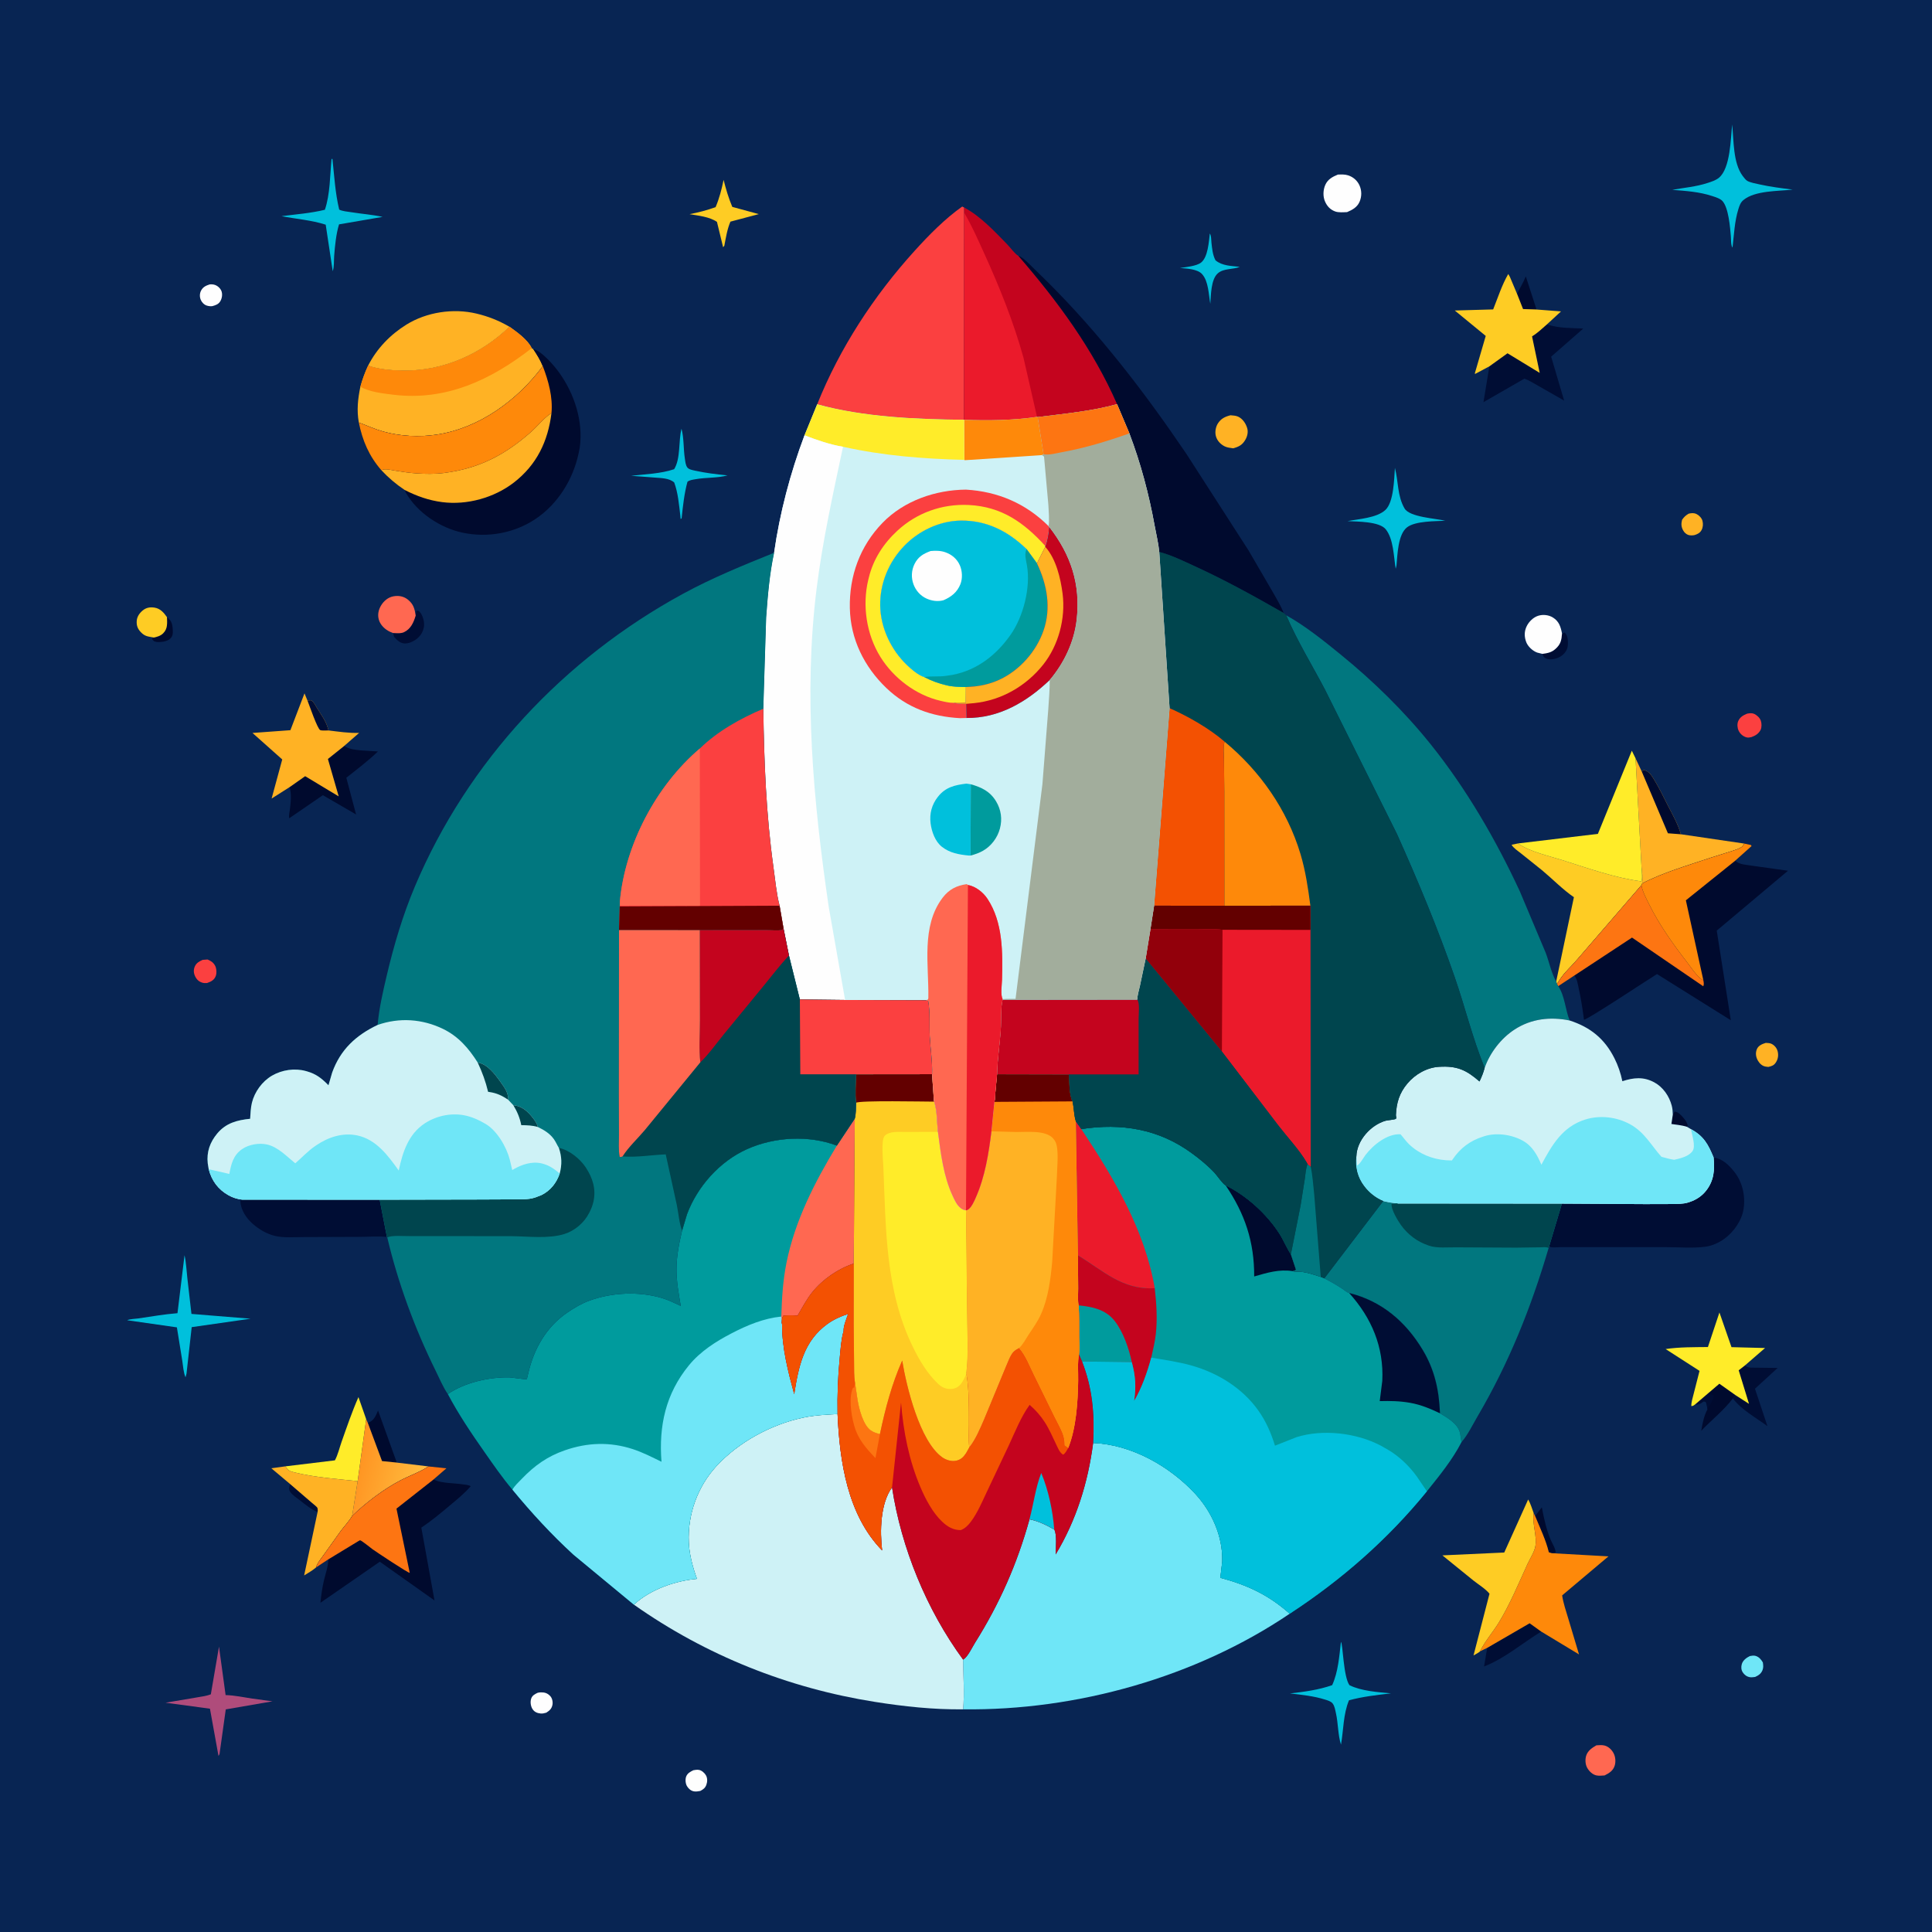 <svg version="1.1" xmlns="http://www.w3.org/2000/svg" style="display: block;" viewBox="0 0 2048 2048" width="1024" height="1024">
<defs>
	<linearGradient id="Gradient1" gradientUnits="userSpaceOnUse" x1="377.012" y1="1555.69" x2="442.531" y2="1572.96">
		<stop class="stop0" offset="0" stop-opacity="1" stop-color="rgb(255,147,33)"/>
		<stop class="stop1" offset="1" stop-opacity="1" stop-color="rgb(255,186,61)"/>
	</linearGradient>
</defs>
<path transform="translate(0,0)" fill="rgb(8,37,83)" d="M -0 -0 L 2048 0 L 2048 2048 L -0 2048 L -0 -0 z"/>
<path transform="translate(0,0)" fill="rgb(0,10,46)" d="M 1773.24 1181.52 L 1775.24 1178.33 C 1779.16 1178.58 1782.36 1182.52 1784.95 1185.5 C 1786.92 1187.76 1788.28 1190 1789.07 1192.91 L 1788.32 1194.49 C 1783.01 1192.79 1777.27 1192.29 1771.76 1191.48 L 1773.24 1181.52 z"/>
<path transform="translate(0,0)" fill="rgb(0,10,46)" d="M 177.015 654.215 C 180.972 657.414 182.341 659.841 182.922 665.105 C 183.301 668.546 183.74 672.997 181.5 675.843 C 178.527 679.621 173.242 680.407 168.765 680.609 C 166.599 680.706 165.187 680.406 163.178 679.689 L 161.175 677.5 L 161.501 676.467 L 162.9 675.883 C 166.555 675.085 170.209 674.062 172.941 671.341 C 177.903 666.401 177.155 660.658 177.015 654.215 z"/>
<path transform="translate(0,0)" fill="rgb(0,13,52)" d="M 307.455 1573.08 L 330.775 1593.16 C 332.091 1594.37 335.774 1597.01 336.536 1598.5 C 336.632 1598.69 336.893 1600.88 336.891 1600.96 L 336.644 1602.84 C 329.566 1599.93 323.351 1594.57 317.282 1589.95 C 314.26 1587.65 310.324 1585.04 308.031 1582 C 305.562 1578.73 306.662 1576.73 307.455 1573.08 z"/>
<path transform="translate(0,0)" fill="rgb(0,13,52)" d="M 1655.81 671.587 L 1658.51 670.5 C 1661.42 673.283 1661.87 676.232 1662.03 680.281 C 1662.24 685.524 1661.43 689.256 1657.73 693.097 C 1654.19 696.779 1648.81 698.866 1643.69 698.923 C 1641.68 698.945 1639.07 698.553 1637.5 697.225 C 1636.1 696.044 1635.51 694.835 1635 693.141 C 1640.36 692.391 1644.51 691.71 1648.72 688.015 C 1654.39 683.032 1655.25 678.695 1655.81 671.587 z"/>
<path transform="translate(0,0)" fill="rgb(0,10,46)" d="M 1627.28 1607.05 L 1634.4 1597.82 C 1636.6 1609.43 1639.06 1620.62 1643.5 1631.65 C 1645.03 1635.45 1649.49 1642.27 1648.97 1645.98 L 1644.9 1646.45 L 1641.82 1645.48 C 1638.72 1632.49 1632.36 1619.42 1627.28 1607.05 z"/>
<path transform="translate(0,0)" fill="rgb(0,10,46)" d="M 1608.11 311.436 C 1611.32 305.2 1614.74 299.508 1617.41 292.987 L 1628.8 328.091 L 1614.48 327.611 L 1608.11 311.436 z"/>
<path transform="translate(0,0)" fill="rgb(254,254,254)" d="M 735.079 1876.5 C 736.943 1876.11 739.11 1875.85 741 1876.19 C 743.845 1876.7 746.879 1879.41 748.286 1881.84 C 750.061 1884.9 749.937 1888.75 748.754 1892 C 747.501 1895.44 745.407 1896.86 742.293 1898.5 C 740.182 1898.85 737.904 1899.28 735.769 1898.94 C 732.483 1898.42 730.103 1896.33 728.362 1893.59 C 726.657 1890.9 726.226 1886.35 727.314 1883.36 C 728.622 1879.75 731.85 1878 735.079 1876.5 z"/>
<path transform="translate(0,0)" fill="rgb(111,230,247)" d="M 1854.89 1755.5 C 1856.86 1755.17 1858.78 1754.73 1860.77 1755.26 C 1864.53 1756.27 1866.78 1759.02 1868.68 1762.19 C 1869.13 1765.05 1869.44 1767.65 1868.34 1770.41 C 1866.82 1774.23 1864.09 1776.03 1860.5 1777.64 C 1858.67 1777.86 1856.77 1778.18 1854.92 1777.88 C 1851.73 1777.36 1849.1 1775.43 1847.38 1772.75 C 1845.68 1770.1 1845.52 1767.01 1846.38 1764.04 C 1847.58 1759.92 1851.28 1757.29 1854.89 1755.5 z"/>
<path transform="translate(0,0)" fill="rgb(254,254,254)" d="M 569.753 1794.5 C 570.932 1794.15 572.019 1793.99 573.25 1793.97 C 577.425 1793.88 580.359 1794.81 583.269 1797.9 C 585.398 1800.16 586.2 1804.14 585.638 1807.1 C 584.83 1811.34 582.535 1813.3 579.103 1815.5 C 577.053 1816.06 575.249 1816.59 573.103 1816.38 C 569.632 1816.04 566.601 1814.88 564.588 1811.85 C 562.475 1808.67 561.798 1803.63 563.279 1800.06 C 564.53 1797.06 567.032 1795.89 569.753 1794.5 z"/>
<path transform="translate(0,0)" fill="rgb(255,178,36)" d="M 1790.08 544.5 C 1793.12 543.821 1795.6 543.538 1798.5 544.98 C 1801.17 546.308 1803.9 549.16 1804.68 552.078 C 1805.52 555.201 1805.29 559.016 1803.73 561.863 C 1802.05 564.934 1799.66 566.088 1796.5 567.147 C 1794.54 567.68 1791.42 567.727 1789.5 567.008 C 1787.19 566.142 1785.4 564.377 1784.22 562.252 C 1782.06 558.398 1782.04 555.179 1783.07 551 C 1785.16 548.001 1786.92 546.333 1790.08 544.5 z"/>
<path transform="translate(0,0)" fill="rgb(254,254,254)" d="M 222.232 301.5 C 224.164 301.283 226.149 301.416 228 302.076 C 231.09 303.178 234.074 306.076 234.985 309.253 C 235.944 312.6 235.222 316.598 233.408 319.512 C 231.486 322.599 228.454 323.578 225.133 324.5 C 223.145 324.815 221.165 324.514 219.244 323.941 C 216.388 323.088 213.911 320.476 212.782 317.747 C 211.509 314.67 211.593 310.974 213.152 308.024 C 215.169 304.209 218.297 302.741 222.232 301.5 z"/>
<path transform="translate(0,0)" fill="rgb(255,178,36)" d="M 1871.84 1105.5 C 1873.67 1105.62 1875.82 1105.63 1877.53 1106.36 C 1880.88 1107.78 1883.55 1111 1884.4 1114.5 C 1885.39 1118.55 1884.84 1122.56 1882.59 1126.09 C 1880.47 1129.41 1878.2 1130.14 1874.5 1130.99 L 1871.66 1130.64 C 1868.13 1130.04 1865.45 1127.62 1863.64 1124.61 C 1861.33 1120.79 1860.6 1116.38 1862.35 1112.17 C 1863.97 1108.27 1868.1 1106.62 1871.84 1105.5 z"/>
<path transform="translate(0,0)" fill="rgb(251,64,64)" d="M 214.813 1017.5 L 220 1017.11 C 223.491 1018.56 225.92 1020.04 227.869 1023.4 C 229.525 1026.26 229.867 1031.3 228.783 1034.39 C 227.193 1038.91 223.715 1040.57 219.5 1042.04 C 217.85 1042.15 216.406 1042.21 214.781 1041.77 C 210.975 1040.73 208.566 1038.46 206.879 1035 C 205.193 1031.54 204.976 1028.1 206.502 1024.53 C 208.106 1020.78 211.255 1019.06 214.813 1017.5 z"/>
<path transform="translate(0,0)" fill="rgb(0,13,52)" d="M 440.626 652.528 L 441.28 647.349 C 442.985 647.451 443.557 647.075 444.804 648.438 C 447.89 651.811 449.829 658.268 449.549 662.812 C 449.204 668.429 446.407 673.412 442.099 676.982 C 438.577 679.901 433.097 682.452 428.413 682.042 C 423.721 681.631 420.67 678.376 417.731 675.05 L 416.648 671.029 C 420.247 671.162 424.932 671.699 428.252 670.125 C 435.545 666.667 438.45 659.751 440.626 652.528 z"/>
<path transform="translate(0,0)" fill="rgb(251,64,64)" d="M 1852.05 756.5 C 1854.5 756.085 1856.83 755.673 1859.21 756.628 C 1862.15 757.809 1865.38 760.8 1866.5 763.819 C 1867.5 766.514 1867.62 771.049 1866.33 773.668 C 1864.3 777.786 1860.65 779.923 1856.5 781.386 C 1854.72 781.737 1853.16 782.103 1851.36 781.631 C 1847.68 780.659 1844.59 777.918 1842.99 774.489 C 1841.62 771.565 1841.28 767.46 1842.57 764.445 C 1844.43 760.119 1847.89 758.194 1852.05 756.5 z"/>
<path transform="translate(0,0)" fill="rgb(0,10,46)" d="M 389.926 1508.41 L 390.876 1508 C 396.797 1505.29 398.238 1500.91 400.775 1495.23 L 420.323 1549.58 L 419.893 1550.33 L 404.952 1548.82 L 389.926 1508.41 z"/>
<path transform="translate(0,0)" fill="rgb(0,192,220)" d="M 1282.47 247.5 C 1284.09 249.836 1283.86 254.119 1284.16 256.966 C 1284.85 263.389 1285.43 270.182 1288.5 275.976 C 1295.78 281.946 1305.18 281.83 1314.19 282.868 C 1307.03 285.864 1297.3 284.259 1291.03 289.652 C 1283.59 296.057 1283.7 312.75 1282.97 322 C 1281.22 312.283 1281.12 298.24 1274.28 290.579 C 1269.37 285.091 1257.71 284.684 1250.82 284.08 C 1256.86 283.194 1268.38 282.108 1273.2 278.32 C 1280.48 272.603 1281.44 256.222 1282.47 247.5 z"/>
<path transform="translate(0,0)" fill="rgb(0,10,46)" d="M 1809.95 1477.58 L 1822.6 1466.78 L 1839.81 1478.99 L 1836.9 1482.42 C 1827.36 1494.99 1814.32 1505.23 1803.4 1516.67 C 1804.62 1509.44 1806.3 1500.43 1809.97 1494.03 C 1809.59 1491.19 1809.33 1488.5 1808.15 1485.84 L 1806.02 1485.42 C 1803.76 1486.93 1801.42 1488.84 1798.58 1488.79 L 1796.96 1488.7 L 1809.95 1477.58 z"/>
<path transform="translate(0,0)" fill="rgb(0,13,52)" d="M 1796.96 1488.7 L 1809.95 1477.58 C 1812.21 1477.89 1814.3 1478.19 1816.5 1478.85 C 1817.06 1483.29 1811.89 1489.69 1809.97 1494.03 C 1809.59 1491.19 1809.33 1488.5 1808.15 1485.84 L 1806.02 1485.42 C 1803.76 1486.93 1801.42 1488.84 1798.58 1488.79 L 1796.96 1488.7 z"/>
<path transform="translate(0,0)" fill="rgb(254,204,36)" d="M 162.9 675.883 L 162.658 675.734 C 156.835 674.658 153.723 674.719 149.34 670.174 C 145.906 666.613 144.587 663.062 144.945 658.095 C 145.274 653.533 148.012 649.742 151.5 646.942 C 155.097 644.053 159.127 643.393 163.629 644.076 C 169.943 645.033 173.529 649.309 177.015 654.215 C 177.155 660.658 177.903 666.401 172.941 671.341 C 170.209 674.062 166.555 675.085 162.9 675.883 z"/>
<path transform="translate(0,0)" fill="rgb(255,104,81)" d="M 1692.25 1850.12 C 1695.04 1849.95 1698.12 1849.62 1700.85 1850.33 C 1704.98 1851.4 1708.26 1854.53 1710.29 1858.17 C 1712.46 1862.06 1712.97 1867.51 1711.61 1871.75 C 1709.85 1877.21 1705.76 1879.56 1700.93 1882.04 C 1698.18 1882.19 1695.07 1882.59 1692.37 1882.03 C 1688.21 1881.18 1684.77 1877.8 1682.67 1874.28 C 1680.47 1870.58 1680.14 1865.1 1681.44 1861.05 C 1683.14 1855.75 1687.69 1852.75 1692.25 1850.12 z"/>
<path transform="translate(0,0)" fill="rgb(255,178,36)" d="M 1304.37 440.192 C 1306.92 440.426 1309.88 440.538 1312.25 441.57 C 1317.21 443.734 1320.65 448.903 1322.11 453.938 C 1323.28 457.961 1322.26 462.413 1320.22 466 C 1316.95 471.71 1313.44 473.455 1307.29 475.223 C 1304.35 474.798 1301.02 474.536 1298.33 473.214 C 1293.8 470.993 1290.08 467.047 1288.83 462.08 C 1287.78 457.897 1288.66 452.647 1290.93 449 C 1294.22 443.744 1298.55 441.693 1304.37 440.192 z"/>
<path transform="translate(0,0)" fill="rgb(0,13,52)" d="M 1576.51 1746.79 L 1621.48 1720.72 L 1633.74 1729.52 C 1614.12 1741.57 1594.65 1758.3 1573.15 1766.53 L 1576.51 1746.79 z"/>
<path transform="translate(0,0)" fill="rgb(254,204,36)" d="M 767.045 190.674 C 769.548 200.586 772.271 209.898 776.269 219.313 L 804.338 226.972 L 774.277 234.951 C 770.881 242.916 769.431 252.013 767.819 260.5 L 766.539 262.075 L 760.006 235.195 C 752.123 229.791 740.241 228.555 730.962 227.043 C 740.525 225.181 749.38 222.886 758.56 219.606 C 762.545 210.189 764.983 200.67 767.045 190.674 z"/>
<path transform="translate(0,0)" fill="rgb(0,192,220)" d="M 722.422 454.5 C 725.101 464.468 724.382 475.736 725.962 486 C 726.43 489.046 726.714 493.024 728.582 495.517 C 730.185 497.655 734.085 498.326 736.657 498.899 C 748.009 501.429 759.626 502.796 771.187 503.928 C 760.611 506.86 748.481 505.987 737.5 507.961 C 734.507 508.499 731.116 508.782 728.729 510.693 C 725.291 523.431 723.936 536.41 722.54 549.5 L 721.5 550.119 L 721.166 546.5 C 719.727 534.819 718.8 522.601 714.724 511.5 C 709.519 506.728 700.776 506.817 693.998 506.241 L 669 504.351 C 683.987 502.652 700.306 502.198 714.623 497.369 C 721.678 485.985 719.086 467.362 722.422 454.5 z"/>
<path transform="translate(0,0)" fill="rgb(0,13,52)" d="M 1839.81 1478.99 L 1854 1488.1 L 1843.08 1452.56 L 1849.69 1447.42 L 1851.24 1448.49 C 1853.6 1449.98 1856.28 1449.72 1858.95 1449.79 L 1884.4 1450.07 L 1860.35 1472.09 L 1873.56 1511.78 C 1861.23 1502.68 1846.27 1494.66 1836.9 1482.42 L 1839.81 1478.99 z"/>
<path transform="translate(0,0)" fill="rgb(255,104,81)" d="M 416.648 671.029 L 413.348 669.669 C 408.092 667.21 403.249 662.653 401.59 656.942 C 400.04 651.605 401.207 646.325 404.032 641.694 C 406.917 636.965 411.439 633.163 417 632.134 C 422.494 631.118 427.801 632.017 432.219 635.5 C 438.289 640.285 439.528 645.226 440.626 652.528 C 438.45 659.751 435.545 666.667 428.252 670.125 C 424.932 671.699 420.247 671.162 416.648 671.029 z"/>
<path transform="translate(0,0)" fill="rgb(254,254,254)" d="M 1635 693.141 L 1629.5 691.767 C 1624.81 690.087 1619.74 685.48 1617.93 680.802 C 1615.7 675.055 1615.65 669.286 1618.4 663.723 C 1620.8 658.858 1625.46 654.296 1630.72 652.687 C 1635.73 651.155 1641.74 651.83 1646.18 654.604 C 1652.7 658.67 1654.41 664.457 1655.81 671.587 C 1655.25 678.695 1654.39 683.032 1648.72 688.015 C 1644.51 691.71 1640.36 692.391 1635 693.141 z"/>
<path transform="translate(0,0)" fill="rgb(254,254,254)" d="M 1418.21 185.062 C 1421.9 184.939 1425.64 184.725 1429.19 185.91 C 1434.4 187.645 1438.61 191.232 1440.97 196.215 C 1443.58 201.74 1443.64 208.141 1441.24 213.779 C 1438.69 219.758 1433.55 222.493 1427.92 224.858 C 1423.98 224.969 1419.01 225.501 1415.26 224.122 C 1410.18 222.256 1406.81 218.631 1404.64 213.757 C 1402.22 208.339 1402.48 201.379 1404.87 195.978 C 1407.48 190.066 1412.57 187.357 1418.21 185.062 z"/>
<path transform="translate(0,0)" fill="rgb(0,192,220)" d="M 351.471 168.5 L 352.405 168.527 C 354.353 186.518 355.326 204.537 359.568 222.197 C 363.21 223.99 368.163 224.288 372.177 224.935 C 383.303 226.728 394.551 227.509 405.562 229.908 L 359.394 237.833 C 356.266 248.027 355.011 260.848 354.215 271.5 C 353.82 276.773 354.382 282.449 352.714 287.5 L 345.265 238.174 C 330.176 233.303 313.965 232.151 298.438 229.138 C 313.951 227.142 329.097 226.073 344.375 222.37 C 349.998 205.993 349.789 185.744 351.471 168.5 z"/>
<path transform="translate(0,0)" fill="rgb(0,192,220)" d="M 1421.45 1740.5 C 1423.53 1742.14 1424 1777.57 1430.5 1786.37 C 1443 1792.59 1460.81 1793.77 1474.5 1795.05 C 1459.53 1796.77 1444.56 1798.44 1429.98 1802.38 C 1423.8 1817.29 1424.26 1833.73 1421.5 1849.35 C 1418.22 1839.17 1418.57 1826.68 1416.13 1816 C 1415.36 1812.63 1414.8 1808.52 1412.65 1805.75 C 1410.8 1803.37 1407.37 1802.5 1404.6 1801.62 C 1392.81 1797.86 1379.75 1796.55 1367.5 1795.11 C 1382.62 1793.37 1397.75 1791.42 1412.17 1786.32 C 1418.57 1772.19 1419.66 1755.75 1421.45 1740.5 z"/>
<path transform="translate(0,0)" fill="rgb(0,192,220)" d="M 1478.67 496.005 C 1482.42 510.338 1481.15 525.795 1488.9 539.016 C 1494.35 548.291 1521.85 549.496 1532 552.007 C 1521.38 552.608 1500.44 552.183 1491.6 558.928 C 1481.78 566.426 1481.42 588.155 1480.31 599.5 L 1479.5 602.911 C 1477.37 590.206 1477.27 571.392 1468.94 561.064 C 1462.16 552.662 1438.79 552.968 1428.37 552.413 C 1440.17 550.118 1459.43 549.113 1468.58 540.584 C 1477.55 532.239 1477.84 507.348 1478.67 496.005 z"/>
<path transform="translate(0,0)" fill="rgb(175,76,123)" d="M 232.141 1745.5 L 239.153 1796.85 C 248.688 1797.12 258.157 1799.19 267.573 1800.6 L 288.869 1803.47 L 239.317 1812.03 L 232.694 1859.5 L 231.612 1861.38 L 222.553 1811.29 L 175.504 1804.95 L 207.692 1799.5 C 212.739 1798.56 218.751 1797.95 223.506 1796.02 L 232.141 1745.5 z"/>
<path transform="translate(0,0)" fill="rgb(0,192,220)" d="M 195.609 1330.58 C 197.368 1338.46 197.689 1347.16 198.637 1355.21 L 202.948 1392.8 L 265.605 1397.89 L 203.207 1406.83 L 197.709 1456.07 L 196.674 1460 C 194.45 1454.97 194.106 1448.12 193.249 1442.63 L 187.509 1407.06 L 134.936 1399.53 C 136.209 1398.36 144.595 1397.88 146.659 1397.58 C 160.547 1395.54 174.126 1393.15 188.133 1392.04 L 195.609 1330.58 z"/>
<path transform="translate(0,0)" fill="rgb(0,192,220)" d="M 1836.14 132 C 1837.95 148.776 1836.95 172.559 1847.3 186.5 C 1848.45 188.047 1850.57 190.829 1852.17 191.732 C 1855.49 193.602 1861.39 194.636 1865.17 195.477 C 1876.72 198.045 1888.58 199.52 1900.31 200.987 C 1885.09 202.758 1860.44 201.815 1848.05 212.102 C 1844.99 214.643 1843.87 218.081 1842.73 221.749 C 1838.67 234.844 1838.13 248.953 1836.54 262.5 C 1834.71 260.009 1835.04 253.79 1834.78 250.622 C 1834.02 241.187 1832.35 220.21 1825.88 213.116 C 1823.38 210.369 1818.4 208.94 1815 207.815 C 1801.23 203.252 1787.04 202.403 1772.69 201.238 C 1785.4 198.932 1797.57 198.028 1810 193.992 C 1814.18 192.635 1818.83 191.211 1822.24 188.358 C 1834.32 178.256 1834.64 146.739 1836.14 132 z"/>
<path transform="translate(0,0)" fill="rgb(255,236,41)" d="M 302.555 1554.38 L 354.985 1548.03 C 358.142 1542.33 359.889 1534.64 362.082 1528.43 C 367.705 1512.5 373.164 1496.47 379.972 1481 L 388.174 1504.4 L 379.15 1570.06 C 357.406 1567.83 333.719 1566.11 312.531 1560.89 C 307.399 1559.62 305.347 1559.04 302.555 1554.38 z"/>
<path transform="translate(0,0)" fill="url(#Gradient1)" d="M 388.174 1504.4 L 389.926 1508.41 L 404.952 1548.82 L 419.893 1550.33 L 454.274 1554.48 C 445.252 1560.42 434.416 1564.12 424.788 1569.14 C 406.557 1578.64 388.113 1592.75 373.322 1606.95 L 379.15 1570.06 L 388.174 1504.4 z"/>
<path transform="translate(0,0)" fill="rgb(0,10,46)" d="M 364.912 790.681 L 366.581 791.723 C 374.115 796.157 391.641 795.699 400.612 796.583 C 389.885 806.866 378.722 815.263 367.119 824.444 L 377.462 863.36 L 342.266 842.925 L 306.646 867.375 C 305.937 864.568 306.984 860.796 307.309 857.909 C 308.124 850.652 309.35 841.472 306.858 834.479 L 323.484 822.778 L 359.025 844.163 L 347.575 804.544 L 364.912 790.681 z"/>
<path transform="translate(0,0)" fill="rgb(0,13,52)" d="M 1639.87 343.805 L 1641.11 344.236 C 1652.41 348.002 1666.47 347.671 1678.35 348.276 L 1644.29 378.073 L 1658.05 424.66 L 1629 408.063 C 1624.82 405.769 1620.44 402.909 1615.91 401.394 L 1572.54 426.307 L 1578.79 388.325 L 1598.02 374.475 L 1632.13 395.258 L 1624.02 356.565 C 1629.79 353.057 1634.79 348.241 1639.87 343.805 z"/>
<path transform="translate(0,0)" fill="rgb(255,236,41)" d="M 1796.96 1488.7 C 1795.24 1489.9 1795.03 1490.39 1792.86 1490.5 C 1792.8 1486.22 1794.29 1481.84 1795.31 1477.7 L 1801.58 1453.19 L 1765.64 1430.05 C 1780.27 1427.85 1795.69 1428.1 1810.46 1427.91 L 1822.67 1391.27 L 1835.45 1428.04 L 1871.05 1428.95 L 1849.69 1447.42 L 1843.08 1452.56 L 1854 1488.1 L 1839.81 1478.99 L 1822.6 1466.78 L 1809.95 1477.58 L 1796.96 1488.7 z"/>
<path transform="translate(0,0)" fill="rgb(255,178,36)" d="M 307.455 1573.08 L 287.629 1556.43 L 302.555 1554.38 C 305.347 1559.04 307.399 1559.62 312.531 1560.89 C 333.719 1566.11 357.406 1567.83 379.15 1570.06 L 373.322 1606.95 C 369.924 1612.75 365.511 1617.33 361.448 1622.62 L 344.053 1647 C 340.819 1651.63 336.705 1656.27 334.921 1661.65 C 331.21 1664.87 326.545 1667.39 322.4 1670.04 L 336.644 1602.84 L 336.891 1600.96 C 336.893 1600.88 336.632 1598.69 336.536 1598.5 C 335.774 1597.01 332.091 1594.37 330.775 1593.16 L 307.455 1573.08 z"/>
<path transform="translate(0,0)" fill="rgb(254,204,36)" d="M 1578.79 388.325 L 1563.98 396.239 L 1563.3 396.032 L 1574.94 356.089 L 1542.12 329.148 L 1582.82 327.995 C 1587.75 315.615 1592.14 301.95 1598.82 290.453 L 1600.51 293.415 L 1608.11 311.436 L 1614.48 327.611 L 1628.8 328.091 L 1654.76 330.091 L 1639.87 343.805 C 1634.79 348.241 1629.79 353.057 1624.02 356.565 L 1632.13 395.258 L 1598.02 374.475 L 1578.79 388.325 z"/>
<path transform="translate(0,0)" fill="rgb(254,204,36)" d="M 1568.83 1750.51 C 1568.12 1751.62 1563.31 1754.02 1561.99 1754.83 L 1578.93 1689.41 C 1574.82 1684.28 1567.34 1679.73 1562.09 1675.58 L 1529 1648.76 L 1594.56 1645.74 L 1619.92 1589.48 C 1622.46 1593.8 1623.96 1599.14 1625.72 1603.84 L 1625.58 1605.03 C 1624.42 1616.28 1629.38 1628.06 1627.56 1639.09 C 1626.56 1645.13 1621.86 1652.15 1619.26 1657.83 C 1609.76 1678.55 1600.74 1700.48 1588.82 1719.96 C 1582.58 1730.16 1574.02 1739.87 1568.83 1750.51 z"/>
<path transform="translate(0,0)" fill="rgb(255,178,36)" d="M 306.858 834.479 L 287.93 846.49 L 299.186 805.054 L 267.646 776.958 L 307.838 774.033 L 322.772 734.992 L 326.091 743.003 C 327.485 742.61 328.682 741.812 330.056 742.575 C 332.627 744 334.379 747.829 335.898 750.275 C 340.79 758.153 346.202 765.087 348.217 774.292 C 358.89 775.594 369.931 777.272 380.7 776.895 L 364.912 790.681 L 347.575 804.544 L 359.025 844.163 L 323.484 822.778 L 306.858 834.479 z"/>
<path transform="translate(0,0)" fill="rgb(0,13,52)" d="M 326.091 743.003 C 327.485 742.61 328.682 741.812 330.056 742.575 C 332.627 744 334.379 747.829 335.898 750.275 C 340.79 758.153 346.202 765.087 348.217 774.292 C 346.018 774.244 341.475 774.706 339.5 773.967 C 336.586 772.877 327.83 747.473 326.091 743.003 z"/>
<path transform="translate(0,0)" fill="rgb(255,178,36)" d="M 1733.74 803.802 L 1740.28 817.76 L 1742.5 816.247 C 1747.9 817.527 1750.36 821.417 1753.18 826 C 1758.77 835.081 1763.46 844.986 1768.33 854.467 C 1773.34 864.193 1778.85 873.77 1781.8 884.354 L 1849.06 894.229 C 1848.4 895.134 1847.47 896.91 1846.64 897.566 C 1843.93 899.73 1838.52 901.299 1835.23 902.37 L 1813.16 909.316 C 1789.43 917.357 1763 924.865 1740.83 936.467 C 1741.08 930.683 1741.09 925.549 1740.11 919.809 L 1733.74 803.802 z"/>
<path transform="translate(0,0)" fill="rgb(0,10,46)" d="M 1740.28 817.76 L 1742.5 816.247 C 1747.9 817.527 1750.36 821.417 1753.18 826 C 1758.77 835.081 1763.46 844.986 1768.33 854.467 C 1773.34 864.193 1778.85 873.77 1781.8 884.354 L 1768.05 883.314 L 1740.28 817.76 z"/>
<path transform="translate(0,0)" fill="rgb(0,13,52)" d="M 256.655 1271.66 L 402.474 1271.74 L 410.162 1311.26 C 401.332 1310.16 391.45 1311.09 382.5 1311.12 L 321.303 1311.35 C 312.045 1311.37 301.129 1312.29 292.109 1310.26 C 283.051 1308.23 274.647 1303.27 267.749 1297.18 C 260.772 1291.03 255.239 1282.42 254.7 1273 L 256.655 1271.66 z"/>
<path transform="translate(0,0)" fill="rgb(254,204,36)" d="M 1649.63 1040.38 L 1668.4 951.07 C 1656.51 942.926 1646.07 932.045 1634.98 922.793 L 1612.2 904.544 C 1609.03 901.981 1604.37 899.064 1602.34 895.5 L 1609.08 894.094 C 1621.54 902.839 1641.59 907.23 1656.12 911.792 C 1683.44 920.374 1711.44 930.496 1739.9 934.285 C 1741.42 931.338 1740.19 923.39 1740.11 919.809 C 1741.09 925.549 1741.08 930.683 1740.83 936.467 L 1739.94 938.401 L 1672.14 1016.86 C 1666.08 1024.11 1658 1031.05 1653.11 1039 C 1652.24 1040.41 1651.54 1041.73 1650.31 1042.84 L 1649.63 1040.38 z"/>
<path transform="translate(0,0)" fill="rgb(255,178,36)" d="M 390.243 387.538 C 399.455 369.469 413.657 354.763 430.817 344.102 C 452.255 330.784 480.572 326.55 505.084 332.412 C 517.894 335.476 528.677 339.802 540.108 346.382 C 510.139 375.368 470.029 393.27 428.079 392.852 C 416.26 392.735 401.283 391.702 390.243 387.538 z"/>
<path transform="translate(0,0)" fill="rgb(255,236,41)" d="M 1609.08 894.094 L 1693.83 883.943 L 1729.8 795.762 L 1733.74 803.802 L 1740.11 919.809 C 1740.19 923.39 1741.42 931.338 1739.9 934.285 C 1711.44 930.496 1683.44 920.374 1656.12 911.792 C 1641.59 907.23 1621.54 902.839 1609.08 894.094 z"/>
<path transform="translate(0,0)" fill="rgb(254,137,10)" d="M 1625.72 1603.84 L 1627.28 1607.05 C 1632.36 1619.42 1638.72 1632.49 1641.82 1645.48 L 1644.9 1646.45 L 1705.03 1649.81 L 1655.94 1691.17 C 1657.16 1699.55 1660.17 1708.08 1662.57 1716.21 L 1673.82 1753.75 L 1633.74 1729.52 L 1621.48 1720.72 L 1576.51 1746.79 L 1568.83 1750.51 C 1574.02 1739.87 1582.58 1730.16 1588.82 1719.96 C 1600.74 1700.48 1609.76 1678.55 1619.26 1657.83 C 1621.86 1652.15 1626.56 1645.13 1627.56 1639.09 C 1629.38 1628.06 1624.42 1616.28 1625.58 1605.03 L 1625.72 1603.84 z"/>
<path transform="translate(0,0)" fill="rgb(0,13,52)" d="M 1816.49 1227 C 1825.78 1228.19 1832.65 1234.94 1838.29 1241.99 C 1846.98 1252.86 1850.3 1267.38 1848.36 1281 C 1846.56 1293.64 1838 1305.83 1827.75 1313.26 C 1821.93 1317.49 1814.79 1320.67 1807.63 1321.6 C 1794.45 1323.3 1779.89 1322.05 1766.5 1322.04 L 1685.3 1322.01 L 1654.42 1322 C 1651.57 1322 1646.37 1322.69 1643.66 1321.92 L 1642.15 1321.16 L 1655.66 1275.89 L 1743.98 1276.41 L 1772.14 1276.33 C 1777.89 1276.24 1784.16 1276.38 1789.68 1274.63 L 1791 1274.18 C 1797.99 1271.86 1803.96 1268.01 1808.55 1262.15 C 1816.99 1251.38 1817.74 1239.98 1816.49 1227 z"/>
<path transform="translate(0,0)" fill="rgb(0,10,46)" d="M 454.274 1554.48 L 473.249 1556.47 L 459.651 1568.25 L 461.063 1568.94 C 468.815 1572.43 481.691 1572.1 490.19 1573.43 C 493.076 1573.87 496.427 1573.99 498.992 1575.41 C 492.242 1583.26 484.598 1589.37 476.689 1595.99 C 466.886 1604.21 457.263 1612.26 446.624 1619.38 L 460.591 1696.54 L 402.633 1655.48 L 339.65 1699.03 C 340.481 1690.91 341.602 1682.83 343.5 1674.87 C 345.206 1667.72 347.923 1660.4 348.019 1653 L 334.921 1661.65 C 336.705 1656.27 340.819 1651.63 344.053 1647 L 361.448 1622.62 C 365.511 1617.33 369.924 1612.75 373.322 1606.95 C 388.113 1592.75 406.557 1578.64 424.788 1569.14 C 434.416 1564.12 445.252 1560.42 454.274 1554.48 z"/>
<path transform="translate(0,0)" fill="rgb(253,117,18)" d="M 454.274 1554.48 L 473.249 1556.47 L 459.651 1568.25 L 420.279 1599.2 L 434.353 1667.3 C 432.473 1667.48 398.691 1644.95 394.956 1642.31 C 392.698 1640.71 383.436 1632.97 381.595 1632.73 C 381.592 1632.73 379.667 1633.79 379.603 1633.83 L 348.019 1653 L 334.921 1661.65 C 336.705 1656.27 340.819 1651.63 344.053 1647 L 361.448 1622.62 C 365.511 1617.33 369.924 1612.75 373.322 1606.95 C 388.113 1592.75 406.557 1578.64 424.788 1569.14 C 434.416 1564.12 445.252 1560.42 454.274 1554.48 z"/>
<path transform="translate(0,0)" fill="rgb(255,178,36)" d="M 390.243 387.538 C 401.283 391.702 416.26 392.735 428.079 392.852 C 470.029 393.27 510.139 375.368 540.108 346.382 C 547.754 351.777 559.617 360.314 563.642 369.062 L 565.315 370.129 C 569.222 375.984 572.715 381.611 575.388 388.155 C 548.614 424.286 508.038 453.911 462.876 460.742 C 444.382 463.539 424.189 462.501 406.169 457.444 C 397.369 454.975 388.906 451.139 380.368 447.878 C 378.011 434.658 379.361 422.957 381.998 409.942 C 384.201 402.176 386.82 394.851 390.243 387.538 z"/>
<path transform="translate(0,0)" fill="rgb(254,137,10)" d="M 390.243 387.538 C 401.283 391.702 416.26 392.735 428.079 392.852 C 470.029 393.27 510.139 375.368 540.108 346.382 C 547.754 351.777 559.617 360.314 563.642 369.062 C 520.74 402.531 472.968 425.226 417.129 418.44 C 406.004 417.088 391.752 415.572 381.998 409.942 C 384.201 402.176 386.82 394.851 390.243 387.538 z"/>
<path transform="translate(0,0)" fill="rgb(0,10,46)" d="M 1079.35 271.111 C 1084.42 273.024 1087.95 276.955 1091.82 280.61 L 1110.54 298.923 C 1166.26 354.51 1213.41 415.886 1257.5 480.944 L 1323.43 583.356 L 1350.78 630.316 C 1353.9 636.097 1357.58 642.023 1360.08 648.062 L 1360.74 649.84 C 1329.67 632.073 1299.04 615.113 1266.46 600.201 C 1254.32 594.645 1241.8 588.449 1228.87 585.071 C 1227.99 575.923 1225.62 566.35 1223.97 557.264 C 1217.89 523.8 1209.26 491.234 1197.19 459.42 L 1184.12 428.459 C 1158.27 369.582 1121.15 319.51 1079.35 271.111 z"/>
<path transform="translate(0,0)" fill="rgb(0,10,46)" d="M 1849.06 894.229 L 1856.08 895.727 L 1856.74 896.893 L 1839.36 912.405 L 1840.9 913.575 C 1844.93 916.506 1851.54 916.749 1856.37 917.566 L 1895.34 923.023 L 1819.82 986.497 L 1834.74 1081.5 L 1756.49 1032.55 C 1746.78 1038.46 1682.66 1081.06 1679.08 1080.94 C 1677.62 1069.27 1675.79 1057.97 1673.25 1046.5 C 1672.29 1042.16 1671.76 1037.67 1668.86 1034.12 L 1651.78 1045.38 L 1650.31 1042.84 C 1651.54 1041.73 1652.24 1040.41 1653.11 1039 C 1658 1031.05 1666.08 1024.11 1672.14 1016.86 L 1739.94 938.401 L 1740.83 936.467 C 1763 924.865 1789.43 917.357 1813.16 909.316 L 1835.23 902.37 C 1838.52 901.299 1843.93 899.73 1846.64 897.566 C 1847.47 896.91 1848.4 895.134 1849.06 894.229 z"/>
<path transform="translate(0,0)" fill="rgb(253,117,18)" d="M 1739.94 938.401 C 1741.3 945.514 1744.89 952.078 1748.09 958.522 C 1759.05 980.595 1773.47 1000.77 1788.5 1020.23 C 1792.76 1025.75 1797.78 1033.66 1803.31 1037.8 L 1805.64 1039.17 C 1805.98 1041.4 1806.54 1043.35 1805.5 1045.47 L 1730 993.872 L 1668.86 1034.12 L 1651.78 1045.38 L 1650.31 1042.84 C 1651.54 1041.73 1652.24 1040.41 1653.11 1039 C 1658 1031.05 1666.08 1024.11 1672.14 1016.86 L 1739.94 938.401 z"/>
<path transform="translate(0,0)" fill="rgb(254,137,10)" d="M 1849.06 894.229 L 1856.08 895.727 L 1856.74 896.893 L 1839.36 912.405 L 1787.09 954.374 L 1805.64 1039.17 L 1803.31 1037.8 C 1797.78 1033.66 1792.76 1025.75 1788.5 1020.23 C 1773.47 1000.77 1759.05 980.595 1748.09 958.522 C 1744.89 952.078 1741.3 945.514 1739.94 938.401 L 1740.83 936.467 C 1763 924.865 1789.43 917.357 1813.16 909.316 L 1835.23 902.37 C 1838.52 901.299 1843.93 899.73 1846.64 897.566 C 1847.47 896.91 1848.4 895.134 1849.06 894.229 z"/>
<path transform="translate(0,0)" fill="rgb(251,64,64)" d="M 866.265 428.557 C 890.123 368.962 926.359 313.545 969.386 266.059 C 984.647 249.216 1001.4 232.127 1019.98 218.937 L 1022.06 219.985 L 1022.12 225.568 L 1021.99 444.981 C 971.001 444.467 915.608 442.159 866.265 428.557 z"/>
<path transform="translate(0,0)" fill="rgb(196,4,30)" d="M 1022.06 219.985 C 1039.22 229.022 1054.38 245.369 1067.84 259.195 C 1070.61 262.039 1076.15 269.467 1079.35 271.111 C 1121.15 319.51 1158.27 369.582 1184.12 428.459 C 1157.03 435.987 1127.89 438.589 1100.02 442.136 L 1099.28 441.915 C 1074.6 445.568 1046.93 446.004 1021.99 444.981 L 1022.12 225.568 L 1022.06 219.985 z"/>
<path transform="translate(0,0)" fill="rgb(235,26,43)" d="M 1022.12 225.568 C 1030.06 238.916 1036.56 253.841 1043.01 267.981 C 1059.44 304.035 1074.46 341.26 1085.01 379.5 L 1099.28 441.915 C 1074.6 445.568 1046.93 446.004 1021.99 444.981 L 1022.12 225.568 z"/>
<path transform="translate(0,0)" fill="rgb(0,10,46)" d="M 565.315 370.129 C 574.007 371.851 587.431 387.585 592.811 395.073 C 608.876 417.428 618.479 446.793 614.545 474.556 L 613.356 480.5 C 607.483 508.263 591.325 534.38 567.502 550.247 C 544.918 565.289 516.846 570.256 490.395 564.67 C 466.747 559.676 442.202 543.457 430.181 522.197 L 428.882 519.34 C 419.696 513.23 411.661 506.397 404.135 498.329 C 391.227 483.515 384.125 466.986 380.368 447.878 C 388.906 451.139 397.369 454.975 406.169 457.444 C 424.189 462.501 444.382 463.539 462.876 460.742 C 508.038 453.911 548.614 424.286 575.388 388.155 C 572.715 381.611 569.222 375.984 565.315 370.129 z"/>
<path transform="translate(0,0)" fill="rgb(255,178,36)" d="M 584.588 437.856 C 580.918 467.788 568.931 492.786 544.75 511.491 C 523.843 527.662 494.99 535.674 468.738 532.272 C 454.392 530.413 441.709 525.888 428.882 519.34 C 419.696 513.23 411.661 506.397 404.135 498.329 C 408.908 496.521 414.098 498.175 419 498.941 C 426.246 500.073 433.652 501.27 440.966 501.772 C 450.535 502.429 461.046 502.608 470.565 501.39 C 507.547 496.657 534.703 482.642 562.537 458.196 C 569.714 451.893 575.831 443.772 583.72 438.42 L 584.588 437.856 z"/>
<path transform="translate(0,0)" fill="rgb(254,137,10)" d="M 575.388 388.155 C 581.361 403.657 586.171 421.08 584.588 437.856 L 583.72 438.42 C 575.831 443.772 569.714 451.893 562.537 458.196 C 534.703 482.642 507.547 496.657 470.565 501.39 C 461.046 502.608 450.535 502.429 440.966 501.772 C 433.652 501.27 426.246 500.073 419 498.941 C 414.098 498.175 408.908 496.521 404.135 498.329 C 391.227 483.515 384.125 466.986 380.368 447.878 C 388.906 451.139 397.369 454.975 406.169 457.444 C 424.189 462.501 444.382 463.539 462.876 460.742 C 508.038 453.911 548.614 424.286 575.388 388.155 z"/>
<path transform="translate(0,0)" fill="rgb(1,119,127)" d="M 1466.28 1273.15 C 1471.49 1274.41 1476.27 1275.27 1481.64 1275.58 L 1481.71 1275.75 L 1655.66 1275.89 L 1642.15 1321.16 L 1641.62 1322.91 C 1623.12 1385.85 1599.59 1444.66 1566.33 1501.31 C 1561.26 1509.94 1555.79 1521.33 1549.23 1528.74 L 1547.76 1519.24 C 1545.41 1509.08 1534.69 1503.21 1526.44 1498.16 C 1525.53 1473.84 1520.82 1452.09 1508.2 1431.07 C 1490.04 1400.79 1464.56 1379.13 1430.08 1370.59 C 1428.55 1370.61 1424.42 1367.19 1422.94 1366.2 C 1416.76 1362.06 1410.42 1358.55 1403.82 1355.11 L 1466.28 1273.15 z"/>
<path transform="translate(0,0)" fill="rgb(0,69,78)" d="M 1641.62 1322.91 C 1638.83 1321.53 1635.23 1322.17 1632.18 1322.22 L 1607.03 1322.57 L 1543.49 1322.23 C 1534.83 1322.13 1523.46 1323.31 1515.23 1320.59 L 1514 1320.16 C 1502.23 1316.19 1492.55 1308.83 1485.23 1298.83 C 1481.98 1294.39 1474.27 1281.72 1475.14 1276.08 L 1481.71 1275.75 L 1655.66 1275.89 L 1642.15 1321.16 L 1641.62 1322.91 z"/>
<path transform="translate(0,0)" fill="rgb(1,119,127)" d="M 1363.45 652.239 C 1383.6 663.431 1403.13 679.166 1420.97 693.685 C 1455.82 722.06 1488.59 754.054 1516.73 789.169 C 1554.41 836.199 1585.69 890.075 1611.01 944.674 L 1638.5 1009.98 C 1642.26 1019.78 1644.38 1031.38 1649.63 1040.38 L 1650.31 1042.84 L 1651.78 1045.38 C 1658.71 1055.31 1659.31 1070.51 1663.89 1081.76 C 1643.49 1077.59 1623.21 1079.78 1605.42 1091.39 C 1591.15 1100.7 1579.44 1115.91 1573.79 1131.96 C 1561.09 1100.98 1553.04 1067.59 1542.07 1035.87 C 1524.3 984.518 1502.98 933.392 1480.72 883.838 L 1404.51 730.96 C 1390.84 704.94 1374.99 679.286 1363.45 652.239 z"/>
<path transform="translate(0,0)" fill="rgb(206,242,246)" d="M 1573.79 1131.96 C 1579.44 1115.91 1591.15 1100.7 1605.42 1091.39 C 1623.21 1079.78 1643.49 1077.59 1663.89 1081.76 C 1685.77 1088.86 1700.91 1100.98 1711.39 1121.84 C 1715.24 1129.5 1718.07 1137.72 1719.76 1146.13 C 1731.58 1142.29 1742.02 1141.13 1753.5 1147.28 C 1762.88 1152.3 1769.48 1161.94 1772.12 1172.06 C 1772.94 1175.21 1773.18 1178.27 1773.24 1181.52 L 1771.76 1191.48 C 1777.27 1192.29 1783.01 1192.79 1788.32 1194.49 L 1792.5 1196.96 C 1806.15 1204.4 1810.72 1213.04 1816.49 1227 C 1817.74 1239.98 1816.99 1251.38 1808.55 1262.15 C 1803.96 1268.01 1797.99 1271.86 1791 1274.18 L 1789.68 1274.63 C 1784.16 1276.38 1777.89 1276.24 1772.14 1276.33 L 1743.98 1276.41 L 1655.66 1275.89 L 1481.71 1275.75 L 1481.64 1275.58 C 1476.27 1275.27 1471.49 1274.41 1466.28 1273.15 C 1458.27 1269.79 1451.65 1264.51 1446.33 1257.66 C 1439.08 1248.31 1436.25 1237.16 1437.81 1225.53 C 1438.4 1208.82 1452.98 1192.69 1468.58 1188.08 C 1470.79 1187.42 1478.19 1187.01 1479.6 1186.03 C 1480.67 1185.28 1479.68 1183.41 1479.73 1182.11 C 1480.25 1169.08 1483.38 1158.67 1491.95 1148.5 C 1500.21 1138.7 1512.54 1131.63 1525.48 1130.85 C 1544.44 1129.71 1554.25 1134.11 1568.32 1146.4 C 1570.6 1141.59 1572.46 1137.15 1573.79 1131.96 z"/>
<path transform="translate(0,0)" fill="rgb(111,230,247)" d="M 1437.81 1225.53 L 1438.39 1235.5 C 1441.46 1234.45 1445.34 1227.13 1447.48 1224.32 C 1455.52 1213.77 1470.59 1201.54 1484.62 1202.38 C 1487.7 1205.86 1490.37 1209.79 1493.72 1213 C 1504.35 1223.21 1518.37 1228.84 1533 1229.92 L 1539.08 1230.14 L 1539.86 1228.98 C 1547.91 1217.09 1558.28 1209.26 1572 1204.89 L 1573.57 1204.38 C 1586.53 1200.37 1602.5 1202.69 1614.26 1209.21 C 1624.39 1214.83 1629.57 1224.4 1633.94 1234.67 C 1645.1 1213.85 1656.21 1194.36 1680.41 1186.76 C 1696.05 1181.85 1713.95 1183.95 1728.22 1191.91 C 1743.46 1200.41 1750.14 1213.9 1761.19 1226.25 C 1765.65 1227.44 1770.1 1228.78 1774.68 1229.42 C 1781.18 1227.94 1790.36 1225.95 1794.31 1219.93 C 1797.67 1214.8 1793.48 1202.99 1792.5 1196.96 C 1806.15 1204.4 1810.72 1213.04 1816.49 1227 C 1817.74 1239.98 1816.99 1251.38 1808.55 1262.15 C 1803.96 1268.01 1797.99 1271.86 1791 1274.18 L 1789.68 1274.63 C 1784.16 1276.38 1777.89 1276.24 1772.14 1276.33 L 1743.98 1276.41 L 1655.66 1275.89 L 1481.71 1275.75 L 1481.64 1275.58 C 1476.27 1275.27 1471.49 1274.41 1466.28 1273.15 C 1458.27 1269.79 1451.65 1264.51 1446.33 1257.66 C 1439.08 1248.31 1436.25 1237.16 1437.81 1225.53 z"/>
<path transform="translate(0,0)" fill="rgb(111,230,247)" d="M 1158.77 1529.63 C 1199.21 1531.18 1239.68 1554.09 1266.81 1583.26 C 1284.64 1602.44 1296.28 1628.52 1295.67 1655 L 1293.62 1672.53 C 1322.27 1680.16 1344.88 1690.73 1367.18 1710.59 C 1267.46 1778.06 1141.04 1813.46 1020.91 1811.95 C 1022.6 1794.92 1021.03 1776.44 1020.9 1759.22 L 1021.64 1758.82 C 1026.06 1755.87 1030.7 1745.96 1033.63 1741.29 C 1059.63 1699.86 1078.27 1657.66 1091.3 1610.51 C 1100.62 1612.35 1109.29 1616.66 1117.52 1621.32 C 1120.56 1626.15 1119.12 1641.72 1119.07 1647.76 C 1140.99 1611.33 1153.32 1571.63 1158.77 1529.63 z"/>
<path transform="translate(0,0)" fill="rgb(206,242,246)" d="M 887.861 1498.97 C 890.1 1549.19 898.319 1605.81 935.079 1643.51 C 932.689 1623.37 932.997 1593.99 945.604 1576.64 C 955.372 1641.04 982.305 1706.62 1020.9 1759.22 C 1021.03 1776.44 1022.6 1794.92 1020.91 1811.95 C 989.937 1812.37 958.072 1808.92 927.5 1804.08 C 835.369 1789.51 748.234 1754.8 671.923 1700.98 C 689.201 1684.9 715.65 1675.69 738.763 1673.63 C 734.344 1661.4 730.747 1648.16 730.134 1635.11 C 728.747 1605.58 739.346 1575.95 759.407 1554.16 C 782.805 1528.75 817.087 1510.12 850.853 1502.84 C 862.848 1500.25 875.616 1499.49 887.861 1498.97 z"/>
<path transform="translate(0,0)" fill="rgb(0,155,157)" d="M 887.11 1214.38 L 906.085 1185.81 L 905.021 1339.43 C 888.555 1344.79 872.075 1356.12 861.186 1369.65 C 854.987 1377.35 850.396 1386.18 845.457 1394.69 C 840.35 1394.13 835.598 1394.27 830.5 1394.6 C 828.721 1396.81 828.96 1399.39 828.624 1402.16 L 829.02 1403.84 C 828.919 1428.88 835.396 1453.9 841.884 1477.88 C 846.463 1448.8 851.762 1421.81 876.955 1403.55 C 883.667 1398.69 891.158 1395.33 899.035 1392.82 C 897.438 1397.71 893.856 1405.93 894.278 1410.95 C 891.654 1419.86 891.114 1429.69 890.212 1438.93 C 888.262 1458.88 887.477 1478.92 887.861 1498.97 C 875.616 1499.49 862.848 1500.25 850.853 1502.84 C 817.087 1510.12 782.805 1528.75 759.407 1554.16 C 739.346 1575.95 728.747 1605.58 730.134 1635.11 C 730.747 1648.16 734.344 1661.4 738.763 1673.63 C 715.65 1675.69 689.201 1684.9 671.923 1700.98 L 608.026 1648.13 C 584.734 1626.83 563.234 1603.44 543.204 1579.09 C 532.549 1566.59 523.08 1552.79 513.647 1539.34 C 499.63 1519.36 486.15 1499.4 474.71 1477.78 C 492.591 1465.48 518.445 1459.64 540 1460.08 C 542.903 1460.14 556.902 1462.6 558.497 1461.84 C 558.789 1461.7 558.652 1461.21 558.729 1460.89 L 559.906 1456 C 565.829 1429.96 579.063 1406.51 601.612 1391.21 C 609.021 1386.18 616.671 1381.63 625.138 1378.59 C 649.019 1370.02 677.138 1368.72 701.594 1375.94 C 708.511 1377.99 715.091 1381.27 721.619 1384.31 C 719.457 1371.53 717.148 1358.99 717.109 1345.98 C 717.067 1331.92 719.826 1318.22 723.016 1304.61 L 728.238 1287.15 C 739.327 1257.56 763.036 1231.01 792.02 1218.07 C 821.066 1205.09 857.313 1203.12 887.11 1214.38 z"/>
<path transform="translate(0,0)" fill="rgb(255,104,81)" d="M 887.11 1214.38 L 906.085 1185.81 L 905.021 1339.43 C 888.555 1344.79 872.075 1356.12 861.186 1369.65 C 854.987 1377.35 850.396 1386.18 845.457 1394.69 C 840.35 1394.13 835.598 1394.27 830.5 1394.6 C 828.721 1396.81 828.96 1399.39 828.624 1402.16 L 828.214 1395.59 C 828.798 1376.26 829.901 1357.47 833.731 1338.44 C 842.682 1293.98 863.742 1252.86 887.11 1214.38 z"/>
<path transform="translate(0,0)" fill="rgb(111,230,247)" d="M 829.02 1403.84 C 828.919 1428.88 835.396 1453.9 841.884 1477.88 C 846.463 1448.8 851.762 1421.81 876.955 1403.55 C 883.667 1398.69 891.158 1395.33 899.035 1392.82 C 897.438 1397.71 893.856 1405.93 894.278 1410.95 C 891.654 1419.86 891.114 1429.69 890.212 1438.93 C 888.262 1458.88 887.477 1478.92 887.861 1498.97 C 875.616 1499.49 862.848 1500.25 850.853 1502.84 C 817.087 1510.12 782.805 1528.75 759.407 1554.16 C 739.346 1575.95 728.747 1605.58 730.134 1635.11 C 730.747 1648.16 734.344 1661.4 738.763 1673.63 C 715.65 1675.69 689.201 1684.9 671.923 1700.98 L 608.026 1648.13 C 584.734 1626.83 563.234 1603.44 543.204 1579.09 C 545.553 1574.9 549.809 1571.05 553.14 1567.59 C 566.73 1553.47 580.271 1543.81 598.877 1537.35 C 622.894 1529.02 646.759 1528.23 671.021 1536.2 C 681.427 1539.62 691.383 1544.73 701.202 1549.53 C 698.242 1511.37 705.663 1477.43 730.242 1447.35 C 742.339 1432.54 758.9 1421.97 775.714 1413.27 C 792.302 1404.68 809.459 1397.52 828.214 1395.59 L 828.624 1402.16 L 829.02 1403.84 z"/>
<path transform="translate(0,0)" fill="rgb(0,155,157)" d="M 1140.37 1188.51 L 1146.22 1196.85 C 1188.9 1190.26 1228.48 1196.76 1263.67 1222.64 C 1272.16 1228.89 1280.37 1235.58 1287.57 1243.3 C 1290.34 1246.28 1296.01 1254.8 1299.21 1256.53 C 1321.4 1267.32 1342.97 1286.98 1356.25 1307.73 C 1360.73 1314.72 1363.79 1322.72 1368.39 1329.55 L 1373.85 1346 C 1371.57 1347.32 1372.74 1346.86 1370.36 1347.45 C 1372.28 1348.11 1373.51 1348.08 1375.47 1348.03 C 1383.51 1347.85 1392.46 1351.08 1400.05 1353.54 L 1403.82 1355.11 C 1410.42 1358.55 1416.76 1362.06 1422.94 1366.2 C 1424.42 1367.19 1428.55 1370.61 1430.08 1370.59 C 1464.56 1379.13 1490.04 1400.79 1508.2 1431.07 C 1520.82 1452.09 1525.53 1473.84 1526.44 1498.16 C 1534.69 1503.21 1545.41 1509.08 1547.76 1519.24 L 1549.23 1528.74 C 1539.72 1547.34 1525.6 1564.59 1512.56 1580.85 C 1471.11 1631.78 1422.1 1674.68 1367.18 1710.59 C 1344.88 1690.73 1322.27 1680.16 1293.62 1672.53 L 1295.67 1655 C 1296.28 1628.52 1284.64 1602.44 1266.81 1583.26 C 1239.68 1554.09 1199.21 1531.18 1158.77 1529.63 C 1160.44 1499.37 1158.12 1471.63 1147.02 1443.25 L 1143.78 1435.88 C 1144.76 1430.19 1143.99 1423.16 1143.97 1417.33 C 1143.94 1406.15 1144.21 1394.89 1143.39 1383.73 C 1142.23 1378.23 1142.96 1371.32 1142.91 1365.66 L 1142.61 1330.72 L 1140.37 1188.51 z"/>
<path transform="translate(0,0)" fill="rgb(0,10,46)" d="M 1299.21 1256.53 C 1321.4 1267.32 1342.97 1286.98 1356.25 1307.73 C 1360.73 1314.72 1363.79 1322.72 1368.39 1329.55 L 1373.85 1346 C 1371.57 1347.32 1372.74 1346.86 1370.36 1347.45 C 1355.85 1345.22 1343.26 1349.14 1329.49 1353.1 C 1329.66 1316.48 1319.7 1286.68 1299.21 1256.53 z"/>
<path transform="translate(0,0)" fill="rgb(0,13,52)" d="M 1430.08 1370.59 C 1464.56 1379.13 1490.04 1400.79 1508.2 1431.07 C 1520.82 1452.09 1525.53 1473.84 1526.44 1498.16 C 1516.31 1493.31 1505.98 1489.02 1494.87 1487.06 C 1483.76 1485.1 1473.76 1484.94 1462.57 1485.24 L 1465.28 1463.78 C 1467.06 1427.99 1453.96 1396.98 1430.08 1370.59 z"/>
<path transform="translate(0,0)" fill="rgb(235,26,43)" d="M 1140.37 1188.51 L 1146.22 1196.85 C 1180.69 1248.74 1213.31 1303.27 1224.08 1365.51 L 1222.88 1365.56 C 1189.61 1367.29 1169.18 1346.89 1142.61 1330.72 L 1140.37 1188.51 z"/>
<path transform="translate(0,0)" fill="rgb(196,4,30)" d="M 1142.61 1330.72 C 1169.18 1346.89 1189.61 1367.29 1222.88 1365.56 L 1224.08 1365.51 C 1225.86 1381.8 1227.03 1397.82 1225.2 1414.19 C 1224.26 1422.57 1222.19 1430.92 1220.4 1439.16 C 1216.15 1454.71 1210.41 1471.34 1202.15 1485.22 C 1204.51 1470.22 1203.65 1458.57 1199.74 1443.93 L 1147.02 1443.25 L 1143.78 1435.88 C 1144.76 1430.19 1143.99 1423.16 1143.97 1417.33 C 1143.94 1406.15 1144.21 1394.89 1143.39 1383.73 C 1142.23 1378.23 1142.96 1371.32 1142.91 1365.66 L 1142.61 1330.72 z"/>
<path transform="translate(0,0)" fill="rgb(0,155,157)" d="M 1143.39 1383.73 C 1157.98 1385.22 1171.93 1387.99 1181.57 1400.24 C 1190.65 1411.77 1196.81 1429.64 1199.74 1443.93 L 1147.02 1443.25 L 1143.78 1435.88 C 1144.76 1430.19 1143.99 1423.16 1143.97 1417.33 C 1143.94 1406.15 1144.21 1394.89 1143.39 1383.73 z"/>
<path transform="translate(0,0)" fill="rgb(0,192,220)" d="M 1220.4 1439.16 C 1234.97 1441.62 1249.22 1443.58 1263.48 1447.63 C 1291.07 1455.48 1316.93 1471.42 1333.77 1495.05 C 1342.08 1506.72 1347.31 1518.9 1351.53 1532.49 L 1374.5 1523.4 C 1402.31 1514.74 1437.74 1518.83 1463.56 1532.38 L 1471.08 1536.63 C 1482.93 1543.5 1493.81 1553.97 1501.8 1565.01 L 1512.56 1580.85 C 1471.11 1631.78 1422.1 1674.68 1367.18 1710.59 C 1344.88 1690.73 1322.27 1680.16 1293.62 1672.53 L 1295.67 1655 C 1296.28 1628.52 1284.64 1602.44 1266.81 1583.26 C 1239.68 1554.09 1199.21 1531.18 1158.77 1529.63 C 1160.44 1499.37 1158.12 1471.63 1147.02 1443.25 L 1199.74 1443.93 C 1203.65 1458.57 1204.51 1470.22 1202.15 1485.22 C 1210.41 1471.34 1216.15 1454.71 1220.4 1439.16 z"/>
<path transform="translate(0,0)" fill="rgb(196,4,30)" d="M 907.38 1138.79 L 988.015 1138.7 L 989.572 1160.62 C 989.72 1162.57 989.545 1166.13 990.288 1167.78 C 993.397 1177.2 993.158 1189.83 994.214 1199.83 C 997.239 1222.54 1000.01 1246.68 1009.81 1267.66 C 1011.9 1272.13 1014.1 1277.18 1017.98 1280.38 C 1019.89 1281.96 1021.52 1282.65 1023.99 1283.01 C 1025.29 1282.63 1025.47 1282.68 1026.75 1281.75 C 1030.07 1279.31 1032.82 1272.95 1034.5 1269.13 C 1044.17 1247.2 1047.99 1222.89 1050.93 1199.27 L 1054.07 1168.03 C 1054.87 1165.61 1054.76 1161.82 1055.01 1159.22 L 1056.9 1138.75 L 1133.16 1138.92 C 1133.65 1147.32 1133.22 1160.04 1136.94 1167.51 C 1138.42 1174.43 1138.32 1181.77 1140.37 1188.51 L 1142.61 1330.72 L 1142.91 1365.66 C 1142.96 1371.32 1142.23 1378.23 1143.39 1383.73 C 1144.21 1394.89 1143.94 1406.15 1143.97 1417.33 C 1143.99 1423.16 1144.76 1430.19 1143.78 1435.88 L 1147.02 1443.25 C 1158.12 1471.63 1160.44 1499.37 1158.77 1529.63 C 1153.32 1571.63 1140.99 1611.33 1119.07 1647.76 C 1119.12 1641.72 1120.56 1626.15 1117.52 1621.32 C 1109.29 1616.66 1100.62 1612.35 1091.3 1610.51 C 1078.27 1657.66 1059.63 1699.86 1033.63 1741.29 C 1030.7 1745.96 1026.06 1755.87 1021.64 1758.82 L 1020.9 1759.22 C 982.305 1706.62 955.372 1641.04 945.604 1576.64 C 932.997 1593.99 932.689 1623.37 935.079 1643.51 C 898.319 1605.81 890.1 1549.19 887.861 1498.97 C 887.477 1478.92 888.262 1458.88 890.212 1438.93 C 891.114 1429.69 891.654 1419.86 894.278 1410.95 C 893.856 1405.93 897.438 1397.71 899.035 1392.82 C 891.158 1395.33 883.667 1398.69 876.955 1403.55 C 851.762 1421.81 846.463 1448.8 841.884 1477.88 C 835.396 1453.9 828.919 1428.88 829.02 1403.84 L 828.624 1402.16 C 828.96 1399.39 828.721 1396.81 830.5 1394.6 C 835.598 1394.27 840.35 1394.13 845.457 1394.69 C 850.396 1386.18 854.987 1377.35 861.186 1369.65 C 872.075 1356.12 888.555 1344.79 905.021 1339.43 L 906.085 1185.81 C 907.531 1180.52 907.209 1174.47 907.419 1168.99 C 906.334 1159.2 907.249 1148.66 907.38 1138.79 z"/>
<path transform="translate(0,0)" fill="rgb(0,192,220)" d="M 1091.3 1610.51 C 1095.6 1594.61 1097.77 1576.71 1103.76 1561.45 C 1111.37 1579.46 1116.09 1601.8 1117.52 1621.32 C 1109.29 1616.66 1100.62 1612.35 1091.3 1610.51 z"/>
<path transform="translate(0,0)" fill="rgb(243,81,2)" d="M 905.021 1339.43 L 904.955 1404.58 L 905.348 1444.05 C 905.438 1451 905.168 1459.17 906.397 1466.02 L 909.059 1484.19 C 910.665 1493.62 914.884 1510.4 922.911 1516.22 C 925.793 1518.31 929.336 1519.4 932.755 1520.22 C 938.365 1493.63 945.293 1467.21 956.363 1442.28 C 960.912 1470.04 974.996 1527.86 998.765 1544.78 C 1002.79 1547.65 1008.6 1549.49 1013.5 1548.43 C 1018.55 1547.33 1021.29 1544.61 1024.09 1540.37 L 1027.46 1534.33 C 1034.14 1526.07 1039.11 1514.08 1043.32 1504.33 L 1066.17 1449.13 C 1068.2 1444.59 1070.85 1436.83 1074.19 1433.24 C 1075.88 1431.41 1078.12 1430.22 1080.26 1428.99 C 1087.4 1436.78 1091.77 1449.04 1096.55 1458.44 L 1117.94 1502 C 1120.71 1507.74 1124.1 1513.38 1126.4 1519.32 C 1128.08 1523.64 1128.57 1527.39 1128.62 1532 L 1132.4 1534.82 C 1130.88 1537.4 1129.58 1540.37 1127 1542.02 C 1123.2 1539.92 1121.36 1534.8 1119.53 1530.99 C 1115.73 1523.1 1112.2 1514.79 1107.42 1507.44 C 1102.88 1500.44 1097.74 1494.68 1091.44 1489.2 C 1082.22 1501.96 1075.95 1517.98 1069.34 1532.25 L 1045.94 1581.74 C 1040.99 1592.2 1036.16 1603.73 1029.21 1613.02 C 1026.35 1616.84 1023 1620.24 1018.5 1621.97 C 1010.45 1622.07 1004.37 1618.36 998.621 1612.93 C 988.733 1603.59 981.211 1589.33 975.923 1577 C 963.629 1548.33 957.569 1517.64 955.14 1486.66 L 945.604 1576.64 C 932.997 1593.99 932.689 1623.37 935.079 1643.51 C 898.319 1605.81 890.1 1549.19 887.861 1498.97 C 887.477 1478.92 888.262 1458.88 890.212 1438.93 C 891.114 1429.69 891.654 1419.86 894.278 1410.95 C 893.856 1405.93 897.438 1397.71 899.035 1392.82 C 891.158 1395.33 883.667 1398.69 876.955 1403.55 C 851.762 1421.81 846.463 1448.8 841.884 1477.88 C 835.396 1453.9 828.919 1428.88 829.02 1403.84 L 828.624 1402.16 C 828.96 1399.39 828.721 1396.81 830.5 1394.6 C 835.598 1394.27 840.35 1394.13 845.457 1394.69 C 850.396 1386.18 854.987 1377.35 861.186 1369.65 C 872.075 1356.12 888.555 1344.79 905.021 1339.43 z"/>
<path transform="translate(0,0)" fill="rgb(253,117,18)" d="M 906.397 1466.02 L 909.059 1484.19 C 910.665 1493.62 914.884 1510.4 922.911 1516.22 C 925.793 1518.31 929.336 1519.4 932.755 1520.22 L 928.008 1545.66 C 918.324 1535.48 909.497 1525.61 905.667 1511.78 L 905.185 1510 C 902.289 1499.85 899.383 1480.27 904.486 1470.65 L 905.326 1471.47 L 906.397 1466.02 z"/>
<path transform="translate(0,0)" fill="rgb(255,178,36)" d="M 1056.9 1138.75 L 1133.16 1138.92 C 1133.65 1147.32 1133.22 1160.04 1136.94 1167.51 C 1138.42 1174.43 1138.32 1181.77 1140.37 1188.51 L 1142.61 1330.72 L 1142.91 1365.66 C 1142.96 1371.32 1142.23 1378.23 1143.39 1383.73 C 1144.21 1394.89 1143.94 1406.15 1143.97 1417.33 C 1143.99 1423.16 1144.76 1430.19 1143.78 1435.88 C 1142.09 1444.64 1143.05 1454.32 1142.92 1463.24 C 1142.59 1486.11 1140.87 1513.55 1132.4 1534.82 L 1128.62 1532 C 1128.57 1527.39 1128.08 1523.64 1126.4 1519.32 C 1124.1 1513.38 1120.71 1507.74 1117.94 1502 L 1096.55 1458.44 C 1091.77 1449.04 1087.4 1436.78 1080.26 1428.99 C 1078.12 1430.22 1075.88 1431.41 1074.19 1433.24 C 1070.85 1436.83 1068.2 1444.59 1066.17 1449.13 L 1043.32 1504.33 C 1039.11 1514.08 1034.14 1526.07 1027.46 1534.33 C 1026.56 1526.39 1027.11 1518.07 1027.1 1510.08 C 1027.08 1492.47 1027.36 1473.66 1024.46 1456.31 L 1024.24 1455.84 C 1026.87 1434.27 1025.14 1410.87 1025.12 1389.07 L 1023.99 1283.01 C 1025.29 1282.63 1025.47 1282.68 1026.75 1281.75 C 1030.07 1279.31 1032.82 1272.95 1034.5 1269.13 C 1044.17 1247.2 1047.99 1222.89 1050.93 1199.27 L 1054.07 1168.03 C 1054.87 1165.61 1054.76 1161.82 1055.01 1159.22 L 1056.9 1138.75 z"/>
<path transform="translate(0,0)" fill="rgb(254,137,10)" d="M 1056.9 1138.75 L 1133.16 1138.92 C 1133.65 1147.32 1133.22 1160.04 1136.94 1167.51 C 1138.42 1174.43 1138.32 1181.77 1140.37 1188.51 L 1142.61 1330.72 L 1142.91 1365.66 C 1142.96 1371.32 1142.23 1378.23 1143.39 1383.73 C 1144.21 1394.89 1143.94 1406.15 1143.97 1417.33 C 1143.99 1423.16 1144.76 1430.19 1143.78 1435.88 C 1142.09 1444.64 1143.05 1454.32 1142.92 1463.24 C 1142.59 1486.11 1140.87 1513.55 1132.4 1534.82 L 1128.62 1532 C 1128.57 1527.39 1128.08 1523.64 1126.4 1519.32 C 1124.1 1513.38 1120.71 1507.74 1117.94 1502 L 1096.55 1458.44 C 1091.77 1449.04 1087.4 1436.78 1080.26 1428.99 C 1084.14 1425.69 1087.41 1419.26 1090.28 1414.95 C 1094.98 1407.88 1100.09 1400.73 1103.55 1392.95 C 1111.19 1375.77 1113.56 1356.65 1115.33 1338.08 L 1120.34 1247.55 C 1120.59 1237.57 1121.88 1226.25 1120.52 1216.36 C 1120.01 1212.61 1118.91 1209.62 1116.36 1206.75 C 1108.46 1197.84 1088.57 1200.05 1077.77 1199.96 L 1050.93 1199.27 L 1054.07 1168.03 C 1054.87 1165.61 1054.76 1161.82 1055.01 1159.22 L 1056.9 1138.75 z"/>
<path transform="translate(0,0)" fill="rgb(99,0,0)" d="M 1056.9 1138.75 L 1133.16 1138.92 C 1133.65 1147.32 1133.22 1160.04 1136.94 1167.51 L 1054.07 1168.03 C 1054.87 1165.61 1054.76 1161.82 1055.01 1159.22 L 1056.9 1138.75 z"/>
<path transform="translate(0,0)" fill="rgb(254,204,36)" d="M 907.38 1138.79 L 988.015 1138.7 L 989.572 1160.62 C 989.72 1162.57 989.545 1166.13 990.288 1167.78 C 993.397 1177.2 993.158 1189.83 994.214 1199.83 C 997.239 1222.54 1000.01 1246.68 1009.81 1267.66 C 1011.9 1272.13 1014.1 1277.18 1017.98 1280.38 C 1019.89 1281.96 1021.52 1282.65 1023.99 1283.01 L 1025.12 1389.07 C 1025.14 1410.87 1026.87 1434.27 1024.24 1455.84 L 1024.46 1456.31 C 1027.36 1473.66 1027.08 1492.47 1027.1 1510.08 C 1027.11 1518.07 1026.56 1526.39 1027.46 1534.33 L 1024.09 1540.37 C 1021.29 1544.61 1018.55 1547.33 1013.5 1548.43 C 1008.6 1549.49 1002.79 1547.65 998.765 1544.78 C 974.996 1527.86 960.912 1470.04 956.363 1442.28 C 945.293 1467.21 938.365 1493.63 932.755 1520.22 C 929.336 1519.4 925.793 1518.31 922.911 1516.22 C 914.884 1510.4 910.665 1493.62 909.059 1484.19 L 906.397 1466.02 C 905.168 1459.17 905.438 1451 905.348 1444.05 L 904.955 1404.58 L 905.021 1339.43 L 906.085 1185.81 C 907.531 1180.52 907.209 1174.47 907.419 1168.99 C 906.334 1159.2 907.249 1148.66 907.38 1138.79 z"/>
<path transform="translate(0,0)" fill="rgb(99,0,0)" d="M 907.38 1138.79 L 988.015 1138.7 L 989.572 1160.62 C 989.72 1162.57 989.545 1166.13 990.288 1167.78 C 979.758 1167.77 911.197 1166.33 907.419 1168.99 C 906.334 1159.2 907.249 1148.66 907.38 1138.79 z"/>
<path transform="translate(0,0)" fill="rgb(255,236,41)" d="M 1024.46 1456.31 C 1022.82 1459.68 1021.23 1463.44 1019 1466.46 C 1016.43 1469.93 1013.29 1471.92 1008.94 1472.3 C 1002.97 1472.83 998.452 1470.74 994.185 1466.69 C 982.938 1456.04 974.481 1441.69 967.733 1427.9 C 938.343 1367.85 939.091 1301.83 936.382 1236.5 C 936.116 1230.08 933.665 1208.2 937.895 1203.96 C 943.041 1198.79 952.686 1199.97 959.388 1199.92 L 994.214 1199.83 C 997.239 1222.54 1000.01 1246.68 1009.81 1267.66 C 1011.9 1272.13 1014.1 1277.18 1017.98 1280.38 C 1019.89 1281.96 1021.52 1282.65 1023.99 1283.01 L 1025.12 1389.07 C 1025.14 1410.87 1026.87 1434.27 1024.24 1455.84 L 1024.46 1456.31 z"/>
<path transform="translate(0,0)" fill="rgb(0,69,78)" d="M 1228.87 585.071 C 1241.8 588.449 1254.32 594.645 1266.46 600.201 C 1299.04 615.113 1329.67 632.073 1360.74 649.84 L 1363.45 652.239 C 1374.99 679.286 1390.84 704.94 1404.51 730.96 L 1480.72 883.838 C 1502.98 933.392 1524.3 984.518 1542.07 1035.87 C 1553.04 1067.59 1561.09 1100.98 1573.79 1131.96 C 1572.46 1137.15 1570.6 1141.59 1568.32 1146.4 C 1554.25 1134.11 1544.44 1129.71 1525.48 1130.85 C 1512.54 1131.63 1500.21 1138.7 1491.95 1148.5 C 1483.38 1158.67 1480.25 1169.08 1479.73 1182.11 C 1479.68 1183.41 1480.67 1185.28 1479.6 1186.03 C 1478.19 1187.01 1470.79 1187.42 1468.58 1188.08 C 1452.98 1192.69 1438.4 1208.82 1437.81 1225.53 C 1436.25 1237.16 1439.08 1248.31 1446.33 1257.66 C 1451.65 1264.51 1458.27 1269.79 1466.28 1273.15 L 1403.82 1355.11 L 1400.05 1353.54 C 1392.46 1351.08 1383.51 1347.85 1375.47 1348.03 C 1373.51 1348.08 1372.28 1348.11 1370.36 1347.45 C 1372.74 1346.86 1371.57 1347.32 1373.85 1346 L 1368.39 1329.55 C 1363.79 1322.72 1360.73 1314.72 1356.25 1307.73 C 1342.97 1286.98 1321.4 1267.32 1299.21 1256.53 C 1296.01 1254.8 1290.34 1246.28 1287.57 1243.3 C 1280.37 1235.58 1272.16 1228.89 1263.67 1222.64 C 1228.48 1196.76 1188.9 1190.26 1146.22 1196.85 L 1140.37 1188.51 C 1138.32 1181.77 1138.42 1174.43 1136.94 1167.51 C 1133.22 1160.04 1133.65 1147.32 1133.16 1138.92 L 1056.9 1138.75 C 1057.24 1123.2 1059.74 1107.35 1060.81 1091.81 C 1061.5 1081.74 1060.5 1069.45 1062.75 1059.74 L 1205.61 1059.59 C 1205.58 1055 1207.4 1049.62 1208.35 1045.1 L 1214.47 1016.07 L 1219.5 985.131 L 1223.39 960.062 L 1239.8 750.692 L 1228.87 585.071 z"/>
<path transform="translate(0,0)" fill="rgb(1,119,127)" d="M 1386.07 1234.08 L 1389.41 1236.77 C 1391.51 1246.44 1392.02 1256.67 1393.15 1266.5 L 1400.05 1353.54 C 1392.46 1351.08 1383.51 1347.85 1375.47 1348.03 C 1373.51 1348.08 1372.28 1348.11 1370.36 1347.45 C 1372.74 1346.86 1371.57 1347.32 1373.85 1346 L 1368.39 1329.55 L 1378.66 1277.95 L 1383.15 1249.68 C 1383.91 1244.54 1384.05 1238.9 1386.07 1234.08 z"/>
<path transform="translate(0,0)" fill="rgb(254,137,10)" d="M 1298.1 786.166 C 1335.72 817.303 1364.51 858.366 1378.61 905.438 C 1383.95 923.288 1386.63 941.613 1389.05 960.036 L 1297.87 960.122 L 1297.8 838.552 L 1297.45 805.175 C 1297.37 799.143 1296.45 791.933 1298.1 786.166 z"/>
<path transform="translate(0,0)" fill="rgb(243,81,2)" d="M 1239.8 750.692 C 1259.38 759.311 1281.82 772.102 1298.1 786.166 C 1296.45 791.933 1297.37 799.143 1297.45 805.175 L 1297.8 838.552 L 1297.87 960.122 L 1223.39 960.062 L 1239.8 750.692 z"/>
<path transform="translate(0,0)" fill="rgb(235,26,43)" d="M 1297.87 960.122 L 1389.05 960.036 L 1389.19 985.724 L 1389.41 1236.77 L 1386.07 1234.08 C 1386.09 1233.83 1385.03 1232.1 1385.01 1232.06 C 1377.14 1218.67 1364.85 1205.7 1355.32 1193.35 L 1295.27 1114.69 L 1214.47 1016.07 L 1219.5 985.131 L 1223.39 960.062 L 1297.87 960.122 z"/>
<path transform="translate(0,0)" fill="rgb(99,0,0)" d="M 1297.87 960.122 L 1389.05 960.036 L 1389.19 985.724 L 1295.93 985.617 C 1287.37 984.513 1277.95 985.176 1269.32 985.164 L 1219.5 985.131 L 1223.39 960.062 L 1297.87 960.122 z"/>
<path transform="translate(0,0)" fill="rgb(146,0,11)" d="M 1219.5 985.131 L 1269.32 985.164 C 1277.95 985.176 1287.37 984.513 1295.93 985.617 L 1295.27 1114.69 L 1214.47 1016.07 L 1219.5 985.131 z"/>
<path transform="translate(0,0)" fill="rgb(0,69,78)" d="M 1214.47 1016.07 L 1295.27 1114.69 L 1355.32 1193.35 C 1364.85 1205.7 1377.14 1218.67 1385.01 1232.06 C 1385.03 1232.1 1386.09 1233.83 1386.07 1234.08 C 1384.05 1238.9 1383.91 1244.54 1383.15 1249.68 L 1378.66 1277.95 L 1368.39 1329.55 C 1363.79 1322.72 1360.73 1314.72 1356.25 1307.73 C 1342.97 1286.98 1321.4 1267.32 1299.21 1256.53 C 1296.01 1254.8 1290.34 1246.28 1287.57 1243.3 C 1280.37 1235.58 1272.16 1228.89 1263.67 1222.64 C 1228.48 1196.76 1188.9 1190.26 1146.22 1196.85 L 1140.37 1188.51 C 1138.32 1181.77 1138.42 1174.43 1136.94 1167.51 C 1133.22 1160.04 1133.65 1147.32 1133.16 1138.92 L 1056.9 1138.75 C 1057.24 1123.2 1059.74 1107.35 1060.81 1091.81 C 1061.5 1081.74 1060.5 1069.45 1062.75 1059.74 L 1205.61 1059.59 C 1205.58 1055 1207.4 1049.62 1208.35 1045.1 L 1214.47 1016.07 z"/>
<path transform="translate(0,0)" fill="rgb(196,4,30)" d="M 1205.61 1059.59 C 1208.35 1063.41 1206.98 1074.54 1206.98 1079.74 L 1206.97 1138.9 L 1133.16 1138.92 L 1056.9 1138.75 C 1057.24 1123.2 1059.74 1107.35 1060.81 1091.81 C 1061.5 1081.74 1060.5 1069.45 1062.75 1059.74 L 1205.61 1059.59 z"/>
<path transform="translate(0,0)" fill="rgb(206,242,246)" d="M 1100.02 442.136 C 1127.89 438.589 1157.03 435.987 1184.12 428.459 L 1197.19 459.42 C 1209.26 491.234 1217.89 523.8 1223.97 557.264 C 1225.62 566.35 1227.99 575.923 1228.87 585.071 L 1239.8 750.692 L 1223.39 960.062 L 1219.5 985.131 L 1214.47 1016.07 L 1208.35 1045.1 C 1207.4 1049.62 1205.58 1055 1205.61 1059.59 L 1062.75 1059.74 C 1060.5 1069.45 1061.5 1081.74 1060.81 1091.81 C 1059.74 1107.35 1057.24 1123.2 1056.9 1138.75 L 1055.01 1159.22 C 1054.76 1161.82 1054.87 1165.61 1054.07 1168.03 L 1050.93 1199.27 C 1047.99 1222.89 1044.17 1247.2 1034.5 1269.13 C 1032.82 1272.95 1030.07 1279.31 1026.75 1281.75 C 1025.47 1282.68 1025.29 1282.63 1023.99 1283.01 C 1021.52 1282.65 1019.89 1281.96 1017.98 1280.38 C 1014.1 1277.18 1011.9 1272.13 1009.81 1267.66 C 1000.01 1246.68 997.239 1222.54 994.214 1199.83 C 993.158 1189.83 993.397 1177.2 990.288 1167.78 C 989.545 1166.13 989.72 1162.57 989.572 1160.62 L 988.015 1138.7 C 988.523 1125.61 986.242 1111.68 985.557 1098.5 C 984.938 1086.57 986.067 1072.75 983.894 1061.12 L 980.266 1060.3 L 895.852 1060.03 L 847.883 1059.47 L 836.317 1012.85 L 830.583 984.3 L 826.392 960.078 C 823.041 947.119 821.75 932.655 819.902 919.354 C 812.117 863.349 809.961 807.761 809.137 751.28 L 812.158 654.63 C 813.822 631.746 815.743 608.425 820.575 585.973 C 826.575 543.825 837.822 501.256 852.813 461.446 L 866.265 428.557 C 915.608 442.159 971.001 444.467 1021.99 444.981 C 1046.93 446.004 1074.6 445.568 1099.28 441.915 L 1100.02 442.136 z"/>
<path transform="translate(0,0)" fill="rgb(0,155,157)" d="M 1029.01 831.348 C 1040.42 834.54 1049.53 838.858 1055.91 849.5 C 1061.28 858.471 1062.6 868.302 1059.94 878.366 C 1057.37 888.046 1050.78 896.815 1042.1 901.799 C 1037.98 904.164 1033.45 905.735 1028.86 906.913 L 1029.01 831.348 z"/>
<path transform="translate(0,0)" fill="rgb(0,192,220)" d="M 1024.46 830.683 L 1029.01 831.348 L 1028.86 906.913 L 1026.98 906.913 C 1016.56 905.858 1007.05 904.333 998.5 897.669 C 991.315 892.068 987.613 881.638 986.484 872.883 C 985.136 862.428 987.745 852.862 994.255 844.594 C 1002.3 834.376 1012.31 832.117 1024.46 830.683 z"/>
<path transform="translate(0,0)" fill="rgb(254,137,10)" d="M 1099.28 441.915 L 1100.02 442.136 L 1106.29 481.614 L 1104.44 482.432 L 1022.75 487.835 L 1022.16 487.485 L 1021.99 444.981 C 1046.93 446.004 1074.6 445.568 1099.28 441.915 z"/>
<path transform="translate(0,0)" fill="rgb(255,236,41)" d="M 866.265 428.557 C 915.608 442.159 971.001 444.467 1021.99 444.981 L 1022.16 487.485 C 978.562 486.397 936.318 483.077 893.649 473.604 C 879.823 471.326 865.836 466.464 852.813 461.446 L 866.265 428.557 z"/>
<path transform="translate(0,0)" fill="rgb(251,64,64)" d="M 1023.9 519.026 C 1057.78 520.999 1087.42 533.675 1111.58 557.775 L 1112.08 558.399 C 1111.66 565.115 1110.5 572.544 1108.18 578.868 L 1108.03 579.684 L 1099.23 597.133 L 1088.18 582.056 C 1068.73 563.204 1046.1 551.518 1018.48 551.863 C 996 552.144 973.958 562.669 958.5 578.689 C 942.17 595.613 932.652 618.418 933.061 642.013 C 933.47 665.514 944.423 688.662 961.24 704.828 C 965.658 709.075 973.711 716.114 979.79 717.723 C 987.646 721.843 995.312 724.521 1003.92 726.546 C 1010.51 728.095 1017.18 728.126 1023.92 728.286 L 1023.85 744.947 C 1019.6 744.879 1015.03 744.456 1010.83 745.044 C 1015.34 745.823 1019.58 746.084 1024.16 746.096 L 1024.38 761.085 L 1017.43 761.267 C 987.546 759.626 961.415 750.248 939.558 729.301 C 916.003 706.727 901.541 677.408 900.874 644.617 C 900.18 610.528 911.56 578.98 935.483 554.282 C 958.314 530.712 991.693 519.318 1023.9 519.026 z"/>
<path transform="translate(0,0)" fill="rgb(255,236,41)" d="M 1010.83 745.044 C 1006.15 745.091 1001.49 743.935 996.942 742.885 C 970.984 736.886 947.241 718.867 933.247 696.336 C 918.431 672.483 913.821 641.673 920.467 614.352 L 920.931 612.5 C 925.647 592.813 936.53 576.127 951.392 562.441 C 972.017 543.448 998.912 533.944 1026.85 535.31 C 1061.75 537.017 1085.34 553.803 1108.18 578.868 L 1108.03 579.684 L 1099.23 597.133 L 1088.18 582.056 C 1068.73 563.204 1046.1 551.518 1018.48 551.863 C 996 552.144 973.958 562.669 958.5 578.689 C 942.17 595.613 932.652 618.418 933.061 642.013 C 933.47 665.514 944.423 688.662 961.24 704.828 C 965.658 709.075 973.711 716.114 979.79 717.723 C 987.646 721.843 995.312 724.521 1003.92 726.546 C 1010.51 728.095 1017.18 728.126 1023.92 728.286 L 1023.85 744.947 C 1019.6 744.879 1015.03 744.456 1010.83 745.044 z"/>
<path transform="translate(0,0)" fill="rgb(255,104,81)" d="M 1024.85 937.218 L 1026.05 938.111 C 1034.28 939.591 1042.24 945.918 1046.83 952.882 C 1063.29 977.893 1062.9 1009.85 1062.19 1038.61 C 1062.06 1043.89 1060.32 1054.63 1062.9 1059.16 L 1062.75 1059.74 C 1060.5 1069.45 1061.5 1081.74 1060.81 1091.81 C 1059.74 1107.35 1057.24 1123.2 1056.9 1138.75 L 1055.01 1159.22 C 1054.76 1161.82 1054.87 1165.61 1054.07 1168.03 L 1050.93 1199.27 C 1047.99 1222.89 1044.17 1247.2 1034.5 1269.13 C 1032.82 1272.95 1030.07 1279.31 1026.75 1281.75 C 1025.47 1282.68 1025.29 1282.63 1023.99 1283.01 C 1021.52 1282.65 1019.89 1281.96 1017.98 1280.38 C 1014.1 1277.18 1011.9 1272.13 1009.81 1267.66 C 1000.01 1246.68 997.239 1222.54 994.214 1199.83 C 993.158 1189.83 993.397 1177.2 990.288 1167.78 C 989.545 1166.13 989.72 1162.57 989.572 1160.62 L 988.015 1138.7 C 988.523 1125.61 986.242 1111.68 985.557 1098.5 C 984.938 1086.57 986.067 1072.75 983.894 1061.12 L 980.266 1060.3 L 981.297 1060.19 C 982.947 1059.94 984.041 1059.86 984.075 1057.96 C 984.7 1023.04 976.271 982.02 999.127 951.745 C 1005.83 942.859 1013.97 938.714 1024.85 937.218 z"/>
<path transform="translate(0,0)" fill="rgb(235,26,43)" d="M 1026.05 938.111 C 1034.28 939.591 1042.24 945.918 1046.83 952.882 C 1063.29 977.893 1062.9 1009.85 1062.19 1038.61 C 1062.06 1043.89 1060.32 1054.63 1062.9 1059.16 L 1062.75 1059.74 C 1060.5 1069.45 1061.5 1081.74 1060.81 1091.81 C 1059.74 1107.35 1057.24 1123.2 1056.9 1138.75 L 1055.01 1159.22 C 1054.76 1161.82 1054.87 1165.61 1054.07 1168.03 L 1050.93 1199.27 C 1047.99 1222.89 1044.17 1247.2 1034.5 1269.13 C 1032.82 1272.95 1030.07 1279.31 1026.75 1281.75 C 1025.47 1282.68 1025.29 1282.63 1023.99 1283.01 L 1026.05 938.111 z"/>
<path transform="translate(0,0)" fill="rgb(254,254,254)" d="M 852.813 461.446 C 865.836 466.464 879.823 471.326 893.649 473.604 C 883.037 523.643 872.001 573.004 865.654 623.855 C 851.58 736.625 862.128 849.561 878.51 961.5 L 895.852 1060.03 L 847.883 1059.47 L 836.317 1012.85 L 830.583 984.3 L 826.392 960.078 C 823.041 947.119 821.75 932.655 819.902 919.354 C 812.117 863.349 809.961 807.761 809.137 751.28 L 812.158 654.63 C 813.822 631.746 815.743 608.425 820.575 585.973 C 826.575 543.825 837.822 501.256 852.813 461.446 z"/>
<path transform="translate(0,0)" fill="rgb(0,192,220)" d="M 979.79 717.723 C 973.711 716.114 965.658 709.075 961.24 704.828 C 944.423 688.662 933.47 665.514 933.061 642.013 C 932.652 618.418 942.17 595.613 958.5 578.689 C 973.958 562.669 996 552.144 1018.48 551.863 C 1046.1 551.518 1068.73 563.204 1088.18 582.056 L 1099.23 597.133 L 1108.03 579.684 L 1108.18 578.868 C 1110.5 572.544 1111.66 565.115 1112.08 558.399 C 1135.26 588.092 1145.64 619.549 1141.24 657.421 C 1138.53 680.682 1127.78 703.075 1112.75 720.829 C 1088.27 744.093 1059.1 761.418 1024.38 761.085 L 1024.16 746.096 C 1019.58 746.084 1015.34 745.823 1010.83 745.044 C 1015.03 744.456 1019.6 744.879 1023.85 744.947 L 1023.92 728.286 C 1017.18 728.126 1010.51 728.095 1003.92 726.546 C 995.312 724.521 987.646 721.843 979.79 717.723 z"/>
<path transform="translate(0,0)" fill="rgb(254,254,254)" d="M 986.502 584.109 C 991.715 583.623 997.037 583.651 1002.02 585.396 C 1008.95 587.822 1014.47 592.426 1017.47 599.221 C 1020.11 605.171 1020.48 613.173 1018.07 619.248 C 1014.67 627.845 1008.23 632.874 999.99 636.324 C 993.981 637.911 987.778 637.017 982.192 634.516 C 975.709 631.613 970.801 626.031 968.357 619.418 C 965.763 612.396 966.088 604.698 969.391 597.957 C 973.208 590.168 978.713 587.001 986.502 584.109 z"/>
<path transform="translate(0,0)" fill="rgb(0,155,157)" d="M 1088.18 582.056 L 1099.23 597.133 C 1109.88 619.448 1114.54 644.31 1106.23 668.312 C 1098.56 690.509 1081.09 710.399 1059.74 720.381 C 1048.33 725.721 1036.47 727.959 1023.92 728.286 C 1017.18 728.126 1010.51 728.095 1003.92 726.546 C 995.312 724.521 987.646 721.843 979.79 717.723 C 987.444 716.446 995.291 717.627 1003.01 716.4 L 1009.55 715.419 C 1035.81 710.435 1056.18 694.337 1071.23 672.941 C 1084.82 653.613 1092.73 622.701 1088.58 599.135 C 1087.53 593.174 1085.69 587.61 1088.18 582.056 z"/>
<path transform="translate(0,0)" fill="rgb(196,4,30)" d="M 1112.08 558.399 C 1135.26 588.092 1145.64 619.549 1141.24 657.421 C 1138.53 680.682 1127.78 703.075 1112.75 720.829 C 1088.27 744.093 1059.1 761.418 1024.38 761.085 L 1024.16 746.096 C 1019.58 746.084 1015.34 745.823 1010.83 745.044 C 1015.03 744.456 1019.6 744.879 1023.85 744.947 L 1023.92 728.286 C 1036.47 727.959 1048.33 725.721 1059.74 720.381 C 1081.09 710.399 1098.56 690.509 1106.23 668.312 C 1114.54 644.31 1109.88 619.448 1099.23 597.133 L 1108.03 579.684 L 1108.18 578.868 C 1110.5 572.544 1111.66 565.115 1112.08 558.399 z"/>
<path transform="translate(0,0)" fill="rgb(255,178,36)" d="M 1099.23 597.133 L 1108.03 579.684 C 1119.46 592.301 1124.3 612.95 1126.4 629.396 C 1129.7 655.35 1122.16 683.974 1105.86 704.5 C 1087.84 727.198 1061.58 742.362 1032.67 745.344 L 1024.16 746.096 C 1019.58 746.084 1015.34 745.823 1010.83 745.044 C 1015.03 744.456 1019.6 744.879 1023.85 744.947 L 1023.92 728.286 C 1036.47 727.959 1048.33 725.721 1059.74 720.381 C 1081.09 710.399 1098.56 690.509 1106.23 668.312 C 1114.54 644.31 1109.88 619.448 1099.23 597.133 z"/>
<path transform="translate(0,0)" fill="rgb(162,173,156)" d="M 1100.02 442.136 C 1127.89 438.589 1157.03 435.987 1184.12 428.459 L 1197.19 459.42 C 1209.26 491.234 1217.89 523.8 1223.97 557.264 C 1225.62 566.35 1227.99 575.923 1228.87 585.071 L 1239.8 750.692 L 1223.39 960.062 L 1219.5 985.131 L 1214.47 1016.07 L 1208.35 1045.1 C 1207.4 1049.62 1205.58 1055 1205.61 1059.59 L 1062.75 1059.74 L 1062.9 1059.16 C 1067.28 1058.58 1072.08 1058.91 1076.52 1058.87 L 1105.01 831.248 L 1111.22 751.844 C 1111.77 741.546 1112.88 731.13 1112.75 720.829 C 1127.78 703.075 1138.53 680.682 1141.24 657.421 C 1145.64 619.549 1135.26 588.092 1112.08 558.399 L 1111.58 557.775 C 1112.49 550.617 1111.65 542.569 1111.32 535.36 L 1106.73 484 L 1104.44 482.432 L 1106.29 481.614 L 1100.02 442.136 z"/>
<path transform="translate(0,0)" fill="rgb(253,117,18)" d="M 1100.02 442.136 C 1127.89 438.589 1157.03 435.987 1184.12 428.459 L 1197.19 459.42 C 1173.41 467.806 1150.38 474.851 1125.51 479.378 C 1119.4 480.491 1112.47 482.542 1106.29 481.614 L 1100.02 442.136 z"/>
<path transform="translate(0,0)" fill="rgb(1,119,127)" d="M 400.295 1086.48 C 401.787 1069.09 405.929 1051.19 409.938 1034.19 C 417.521 1002.03 426.937 970.163 439.798 939.692 C 495.77 807.081 597.754 698.154 723.965 629.456 C 755.317 612.39 787.598 599.312 820.575 585.973 C 815.743 608.425 813.822 631.746 812.158 654.63 L 809.137 751.28 C 809.961 807.761 812.117 863.349 819.902 919.354 C 821.75 932.655 823.041 947.119 826.392 960.078 L 830.583 984.3 L 836.317 1012.85 L 847.883 1059.47 L 895.852 1060.03 L 980.266 1060.3 L 983.894 1061.12 C 986.067 1072.75 984.938 1086.57 985.557 1098.5 C 986.242 1111.68 988.523 1125.61 988.015 1138.7 L 907.38 1138.79 C 907.249 1148.66 906.334 1159.2 907.419 1168.99 C 907.209 1174.47 907.531 1180.52 906.085 1185.81 L 887.11 1214.38 C 857.313 1203.12 821.066 1205.09 792.02 1218.07 C 763.036 1231.01 739.327 1257.56 728.238 1287.15 L 723.016 1304.61 C 719.826 1318.22 717.067 1331.92 717.109 1345.98 C 717.148 1358.99 719.457 1371.53 721.619 1384.31 C 715.091 1381.27 708.511 1377.99 701.594 1375.94 C 677.138 1368.72 649.019 1370.02 625.138 1378.59 C 616.671 1381.63 609.021 1386.18 601.612 1391.21 C 579.063 1406.51 565.829 1429.96 559.906 1456 L 558.729 1460.89 C 558.652 1461.21 558.789 1461.7 558.497 1461.84 C 556.902 1462.6 542.903 1460.14 540 1460.08 C 518.445 1459.64 492.591 1465.48 474.71 1477.78 C 469.596 1470.3 465.816 1461.17 461.799 1453.03 C 439.717 1408.28 421.975 1360.35 410.52 1311.76 L 410.162 1311.26 L 402.474 1271.74 L 256.655 1271.66 C 251.588 1271.09 246.646 1269.53 242.196 1267.02 C 231.078 1260.75 224.459 1251.57 221.228 1239.4 L 220.215 1233.15 C 218.908 1221.13 222.555 1210.83 230.262 1201.57 C 239.551 1190.42 251.372 1187.37 265.159 1185.96 C 265.564 1180.37 265.708 1174.49 267.038 1169.03 C 269.864 1157.45 277.924 1146.31 288.276 1140.27 C 298.892 1134.09 312.355 1132.06 324.264 1135.37 L 326 1135.88 C 334.611 1138.36 340.54 1142.76 346.793 1149.03 L 348.195 1150.45 L 352.104 1137 C 360.866 1112.6 377.289 1097.45 400.295 1086.48 z"/>
<path transform="translate(0,0)" fill="rgb(0,69,78)" d="M 592.448 1216.83 C 603.321 1218.95 614.975 1228.46 620.908 1237.48 C 628.26 1248.66 632.065 1260.57 629.047 1273.88 C 628.214 1277.55 626.968 1280.87 625.287 1284.23 L 624.548 1285.73 C 619.29 1296.14 609.302 1304.66 598.125 1308.14 C 581.221 1313.39 559.659 1310.53 542 1310.39 L 433.738 1310.32 C 428.098 1310.45 415.259 1309.2 410.52 1311.76 L 410.162 1311.26 L 402.474 1271.74 L 508.103 1271.53 L 544.685 1271.36 C 551.726 1271.28 559.839 1271.73 566.572 1269.61 L 568 1269.13 L 574 1266.81 C 583.627 1262.02 589.856 1253.94 593.319 1243.99 C 595.839 1234.34 595.572 1226.29 592.448 1216.83 z"/>
<path transform="translate(0,0)" fill="rgb(251,64,64)" d="M 809.137 751.28 C 809.961 807.761 812.117 863.349 819.902 919.354 C 821.75 932.655 823.041 947.119 826.392 960.078 L 830.583 984.3 C 830.055 984.764 829.664 985.46 829 985.69 C 825.447 986.92 816.123 985.914 812.088 985.951 L 741.819 986.032 L 656.186 985.973 L 656.938 960.828 L 656.993 959.964 L 657.058 956 C 662.444 895.535 695.667 832.68 741.833 793.484 C 760.575 775.12 785.152 761.443 809.137 751.28 z"/>
<path transform="translate(0,0)" fill="rgb(99,0,0)" d="M 656.938 960.828 L 826.392 960.078 L 830.583 984.3 C 830.055 984.764 829.664 985.46 829 985.69 C 825.447 986.92 816.123 985.914 812.088 985.951 L 741.819 986.032 L 656.186 985.973 L 656.938 960.828 z"/>
<path transform="translate(0,0)" fill="rgb(255,104,81)" d="M 656.993 959.964 L 657.058 956 C 662.444 895.535 695.667 832.68 741.833 793.484 L 742.054 960.167 L 656.993 959.964 z"/>
<path transform="translate(0,0)" fill="rgb(206,242,246)" d="M 400.295 1086.48 C 423.302 1078.4 447.651 1080.06 469.537 1090.64 C 485.941 1098.58 496.823 1111.22 506.391 1126.33 C 516.701 1128.01 524.444 1138.4 530.339 1146.61 C 534.881 1152.93 538.834 1157.95 538.745 1165.85 L 544.113 1171.53 C 553.587 1172.71 559.107 1177.78 564.926 1185.11 C 567.357 1188.18 569.06 1190.93 570.209 1194.68 C 576.725 1197.84 582.751 1201.44 587.068 1207.45 C 589.195 1210.41 590.525 1213.76 592.448 1216.83 C 595.572 1226.29 595.839 1234.34 593.319 1243.99 C 589.856 1253.94 583.627 1262.02 574 1266.81 L 568 1269.13 L 566.572 1269.61 C 559.839 1271.73 551.726 1271.28 544.685 1271.36 L 508.103 1271.53 L 402.474 1271.74 L 256.655 1271.66 C 251.588 1271.09 246.646 1269.53 242.196 1267.02 C 231.078 1260.75 224.459 1251.57 221.228 1239.4 L 220.215 1233.15 C 218.908 1221.13 222.555 1210.83 230.262 1201.57 C 239.551 1190.42 251.372 1187.37 265.159 1185.96 C 265.564 1180.37 265.708 1174.49 267.038 1169.03 C 269.864 1157.45 277.924 1146.31 288.276 1140.27 C 298.892 1134.09 312.355 1132.06 324.264 1135.37 L 326 1135.88 C 334.611 1138.36 340.54 1142.76 346.793 1149.03 L 348.195 1150.45 L 352.104 1137 C 360.866 1112.6 377.289 1097.45 400.295 1086.48 z"/>
<path transform="translate(0,0)" fill="rgb(0,69,78)" d="M 544.113 1171.53 C 553.587 1172.71 559.107 1177.78 564.926 1185.11 C 567.357 1188.18 569.06 1190.93 570.209 1194.68 C 564.258 1192.89 558.722 1192.8 552.563 1192.71 C 551.001 1184.73 548.317 1178.45 544.113 1171.53 z"/>
<path transform="translate(0,0)" fill="rgb(0,69,78)" d="M 506.391 1126.33 C 516.701 1128.01 524.444 1138.4 530.339 1146.61 C 534.881 1152.93 538.834 1157.95 538.745 1165.85 C 532.32 1161.41 526.556 1158.71 518.748 1157.56 L 517.407 1157.37 C 514.823 1146.47 511.125 1136.48 506.391 1126.33 z"/>
<path transform="translate(0,0)" fill="rgb(111,230,247)" d="M 221.228 1239.4 L 243.089 1244.42 C 245.065 1233.9 247.255 1224.51 256.739 1218.04 C 263.956 1213.11 274.703 1211.3 283.188 1213.24 C 294.753 1215.88 303.983 1225.92 313.005 1233.15 C 319.933 1227.22 326.488 1220.02 334 1214.93 L 335.393 1213.98 C 348.059 1205.42 363.306 1200.37 378.654 1203.59 C 398.887 1207.85 411.354 1225.02 422.656 1240.8 C 426.795 1221.42 432.899 1202.08 450.516 1190.66 C 463.371 1182.33 479.977 1179.13 494.863 1182.86 C 502.138 1184.68 508.07 1187.56 514.504 1191.26 C 526.87 1198.38 536.936 1215.85 540.389 1229.29 L 543.005 1240.31 L 544.053 1239.68 C 553.052 1234.42 563.802 1230.76 574.32 1233.3 C 582.097 1235.17 587.328 1238.92 593.319 1243.99 C 589.856 1253.94 583.627 1262.02 574 1266.81 L 568 1269.13 L 566.572 1269.61 C 559.839 1271.73 551.726 1271.28 544.685 1271.36 L 508.103 1271.53 L 402.474 1271.74 L 256.655 1271.66 C 251.588 1271.09 246.646 1269.53 242.196 1267.02 C 231.078 1260.75 224.459 1251.57 221.228 1239.4 z"/>
<path transform="translate(0,0)" fill="rgb(0,69,78)" d="M 830.583 984.3 L 836.317 1012.85 L 847.883 1059.47 L 895.852 1060.03 L 980.266 1060.3 L 983.894 1061.12 C 986.067 1072.75 984.938 1086.57 985.557 1098.5 C 986.242 1111.68 988.523 1125.61 988.015 1138.7 L 907.38 1138.79 C 907.249 1148.66 906.334 1159.2 907.419 1168.99 C 907.209 1174.47 907.531 1180.52 906.085 1185.81 L 887.11 1214.38 C 857.313 1203.12 821.066 1205.09 792.02 1218.07 C 763.036 1231.01 739.327 1257.56 728.238 1287.15 L 723.016 1304.61 C 719.915 1296.24 719.289 1286.38 717.5 1277.57 L 705.696 1223.68 C 690.875 1224.29 675.705 1226.93 660.903 1225.94 L 659.927 1225.87 C 658.213 1226.53 659.204 1226.26 656.911 1226.5 C 655.41 1219.16 656.172 1210.54 656.135 1203.03 L 655.981 1159.81 L 656.186 985.973 L 741.819 986.032 L 812.088 985.951 C 816.123 985.914 825.447 986.92 829 985.69 C 829.664 985.46 830.055 984.764 830.583 984.3 z"/>
<path transform="translate(0,0)" fill="rgb(196,4,30)" d="M 830.583 984.3 L 836.317 1012.85 C 826.73 1023.13 818.187 1034.39 809.282 1045.26 L 767.5 1096.14 C 759.499 1105.9 751.467 1117.41 742.4 1126.08 C 740.622 1112 742.005 1096.12 741.965 1081.86 L 741.819 986.032 L 812.088 985.951 C 816.123 985.914 825.447 986.92 829 985.69 C 829.664 985.46 830.055 984.764 830.583 984.3 z"/>
<path transform="translate(0,0)" fill="rgb(251,64,64)" d="M 847.883 1059.47 L 895.852 1060.03 L 980.266 1060.3 L 983.894 1061.12 C 986.067 1072.75 984.938 1086.57 985.557 1098.5 C 986.242 1111.68 988.523 1125.61 988.015 1138.7 L 907.38 1138.79 L 848.36 1138.81 L 847.883 1059.47 z"/>
<path transform="translate(0,0)" fill="rgb(255,104,81)" d="M 656.186 985.973 L 741.819 986.032 L 741.965 1081.86 C 742.005 1096.12 740.622 1112 742.4 1126.08 L 683.561 1197.89 C 676.218 1206.67 665.891 1216.26 659.927 1225.87 C 658.213 1226.53 659.204 1226.26 656.911 1226.5 C 655.41 1219.16 656.172 1210.54 656.135 1203.03 L 655.981 1159.81 L 656.186 985.973 z"/>
</svg>
